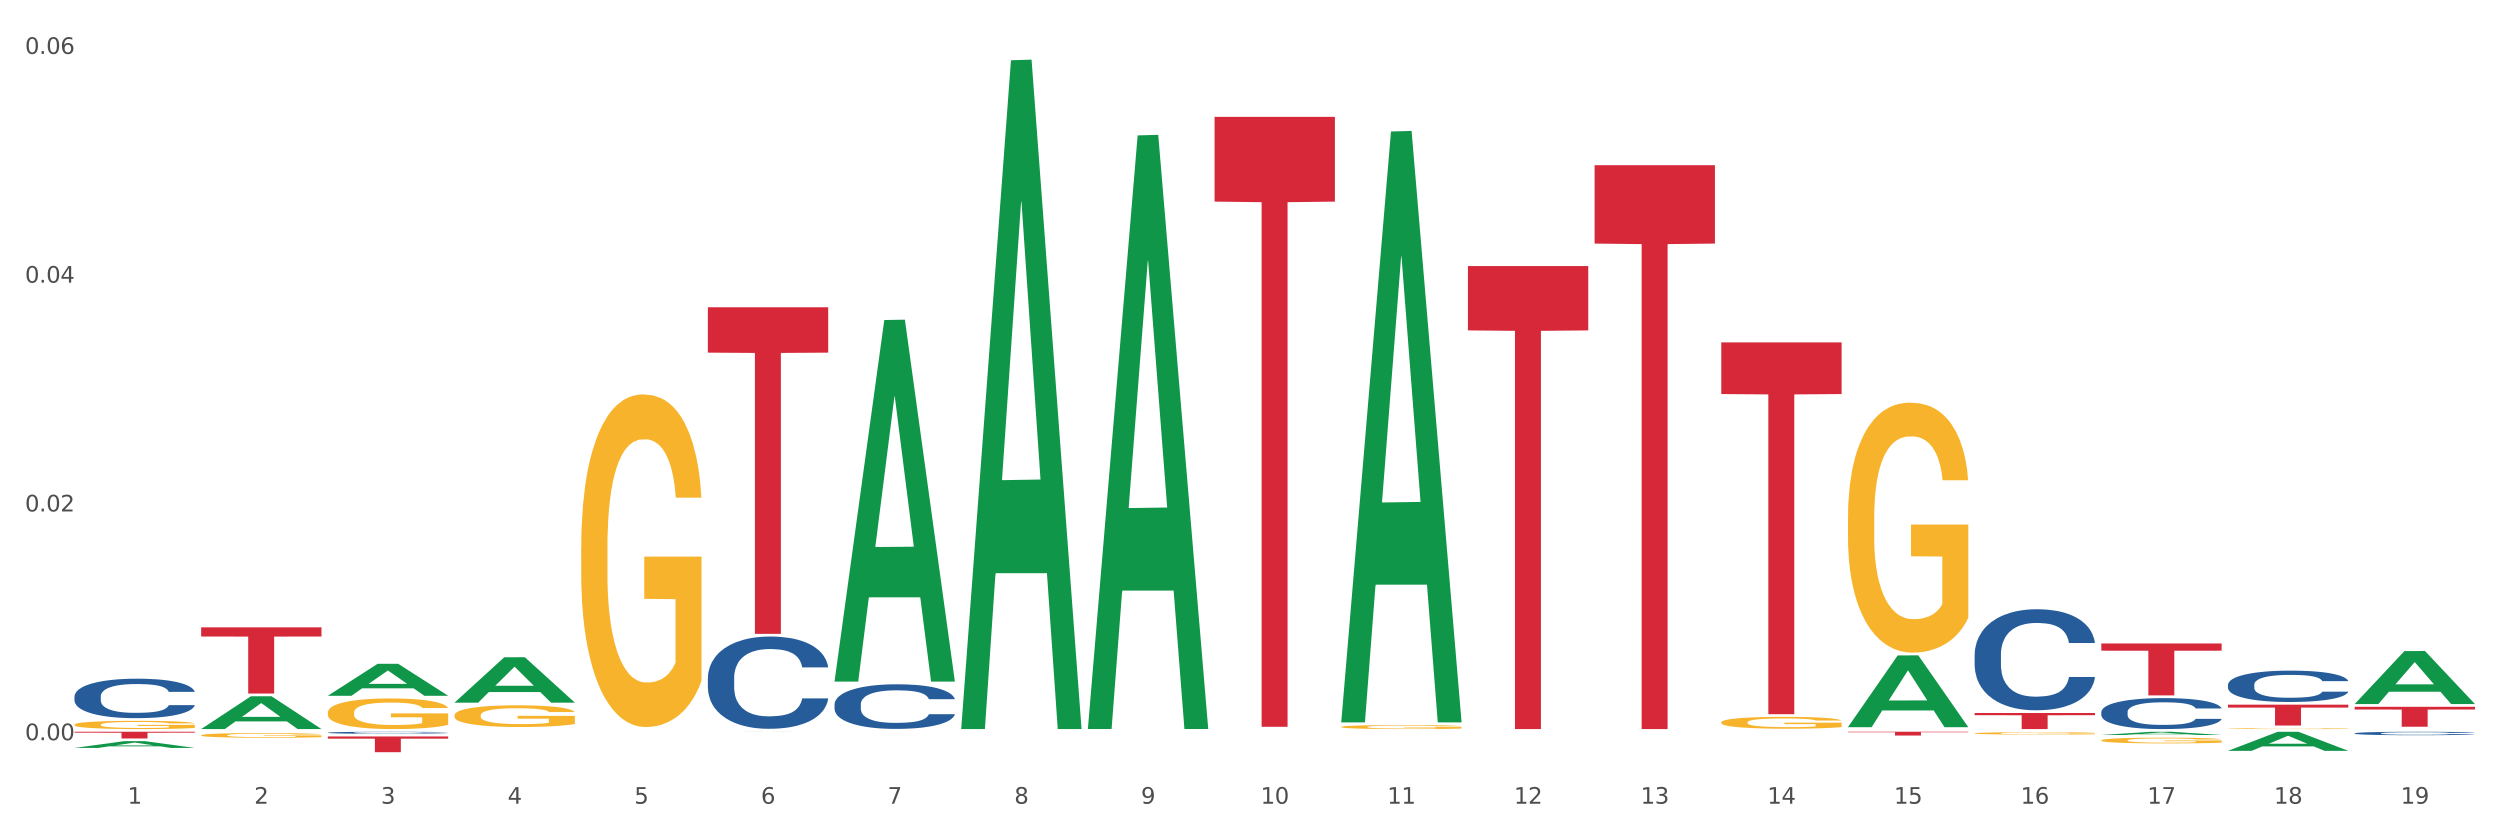 <?xml version="1.0" encoding="utf-8" standalone="no"?>
<!DOCTYPE svg PUBLIC "-//W3C//DTD SVG 1.1//EN"
  "http://www.w3.org/Graphics/SVG/1.1/DTD/svg11.dtd">
<svg xmlns:xlink="http://www.w3.org/1999/xlink" width="1080pt" height="360pt" viewBox="0 0 1080 360" xmlns="http://www.w3.org/2000/svg" version="1.1">
 <rect x="0" y="0" width="1080" height="360" fill="#333333" stroke="none"/>
 <defs>
  <style type="text/css">*{stroke-linejoin: round; stroke-linecap: butt}</style>
 </defs>
 <g id="figure_1">
  <g id="patch_1">
   <path d="M 0 360 
L 1080 360 
L 1080 0 
L 0 0 
z
" style="fill: #ffffff; stroke: #ffffff; stroke-linejoin: miter"/>
  </g>
  <g id="axes_1">
   <g id="matplotlib.axis_1">
    <g id="xtick_1">
     <g id="text_1">
      <!-- 1 -->
      <g style="fill: #4d4d4d" transform="translate(55.115 347.204) scale(0.096 -0.096)">
       <defs>
        <path id="DejaVuSans-31" d="M 794 531 
L 1825 531 
L 1825 4091 
L 703 3866 
L 703 4441 
L 1819 4666 
L 2450 4666 
L 2450 531 
L 3481 531 
L 3481 0 
L 794 0 
L 794 531 
z
" transform="scale(0.016)"/>
       </defs>
       <use xlink:href="#DejaVuSans-31"/>
      </g>
     </g>
    </g>
    <g id="xtick_2">
     <g id="text_2">
      <!-- 2 -->
      <g style="fill: #4d4d4d" transform="translate(109.839 347.204) scale(0.096 -0.096)">
       <defs>
        <path id="DejaVuSans-32" d="M 1228 531 
L 3431 531 
L 3431 0 
L 469 0 
L 469 531 
Q 828 903 1448 1529 
Q 2069 2156 2228 2338 
Q 2531 2678 2651 2914 
Q 2772 3150 2772 3378 
Q 2772 3750 2511 3984 
Q 2250 4219 1831 4219 
Q 1534 4219 1204 4116 
Q 875 4013 500 3803 
L 500 4441 
Q 881 4594 1212 4672 
Q 1544 4750 1819 4750 
Q 2544 4750 2975 4387 
Q 3406 4025 3406 3419 
Q 3406 3131 3298 2873 
Q 3191 2616 2906 2266 
Q 2828 2175 2409 1742 
Q 1991 1309 1228 531 
z
" transform="scale(0.016)"/>
       </defs>
       <use xlink:href="#DejaVuSans-32"/>
      </g>
     </g>
    </g>
    <g id="xtick_3">
     <g id="text_3">
      <!-- 3 -->
      <g style="fill: #4d4d4d" transform="translate(164.564 347.204) scale(0.096 -0.096)">
       <defs>
        <path id="DejaVuSans-33" d="M 2597 2516 
Q 3050 2419 3304 2112 
Q 3559 1806 3559 1356 
Q 3559 666 3084 287 
Q 2609 -91 1734 -91 
Q 1441 -91 1130 -33 
Q 819 25 488 141 
L 488 750 
Q 750 597 1062 519 
Q 1375 441 1716 441 
Q 2309 441 2620 675 
Q 2931 909 2931 1356 
Q 2931 1769 2642 2001 
Q 2353 2234 1838 2234 
L 1294 2234 
L 1294 2753 
L 1863 2753 
Q 2328 2753 2575 2939 
Q 2822 3125 2822 3475 
Q 2822 3834 2567 4026 
Q 2313 4219 1838 4219 
Q 1578 4219 1281 4162 
Q 984 4106 628 3988 
L 628 4550 
Q 988 4650 1302 4700 
Q 1616 4750 1894 4750 
Q 2613 4750 3031 4423 
Q 3450 4097 3450 3541 
Q 3450 3153 3228 2886 
Q 3006 2619 2597 2516 
z
" transform="scale(0.016)"/>
       </defs>
       <use xlink:href="#DejaVuSans-33"/>
      </g>
     </g>
    </g>
    <g id="xtick_4">
     <g id="text_4">
      <!-- 4 -->
      <g style="fill: #4d4d4d" transform="translate(219.288 347.204) scale(0.096 -0.096)">
       <defs>
        <path id="DejaVuSans-34" d="M 2419 4116 
L 825 1625 
L 2419 1625 
L 2419 4116 
z
M 2253 4666 
L 3047 4666 
L 3047 1625 
L 3713 1625 
L 3713 1100 
L 3047 1100 
L 3047 0 
L 2419 0 
L 2419 1100 
L 313 1100 
L 313 1709 
L 2253 4666 
z
" transform="scale(0.016)"/>
       </defs>
       <use xlink:href="#DejaVuSans-34"/>
      </g>
     </g>
    </g>
    <g id="xtick_5">
     <g id="text_5">
      <!-- 5 -->
      <g style="fill: #4d4d4d" transform="translate(274.012 347.204) scale(0.096 -0.096)">
       <defs>
        <path id="DejaVuSans-35" d="M 691 4666 
L 3169 4666 
L 3169 4134 
L 1269 4134 
L 1269 2991 
Q 1406 3038 1543 3061 
Q 1681 3084 1819 3084 
Q 2600 3084 3056 2656 
Q 3513 2228 3513 1497 
Q 3513 744 3044 326 
Q 2575 -91 1722 -91 
Q 1428 -91 1123 -41 
Q 819 9 494 109 
L 494 744 
Q 775 591 1075 516 
Q 1375 441 1709 441 
Q 2250 441 2565 725 
Q 2881 1009 2881 1497 
Q 2881 1984 2565 2268 
Q 2250 2553 1709 2553 
Q 1456 2553 1204 2497 
Q 953 2441 691 2322 
L 691 4666 
z
" transform="scale(0.016)"/>
       </defs>
       <use xlink:href="#DejaVuSans-35"/>
      </g>
     </g>
    </g>
    <g id="xtick_6">
     <g id="text_6">
      <!-- 6 -->
      <g style="fill: #4d4d4d" transform="translate(328.736 347.204) scale(0.096 -0.096)">
       <defs>
        <path id="DejaVuSans-36" d="M 2113 2584 
Q 1688 2584 1439 2293 
Q 1191 2003 1191 1497 
Q 1191 994 1439 701 
Q 1688 409 2113 409 
Q 2538 409 2786 701 
Q 3034 994 3034 1497 
Q 3034 2003 2786 2293 
Q 2538 2584 2113 2584 
z
M 3366 4563 
L 3366 3988 
Q 3128 4100 2886 4159 
Q 2644 4219 2406 4219 
Q 1781 4219 1451 3797 
Q 1122 3375 1075 2522 
Q 1259 2794 1537 2939 
Q 1816 3084 2150 3084 
Q 2853 3084 3261 2657 
Q 3669 2231 3669 1497 
Q 3669 778 3244 343 
Q 2819 -91 2113 -91 
Q 1303 -91 875 529 
Q 447 1150 447 2328 
Q 447 3434 972 4092 
Q 1497 4750 2381 4750 
Q 2619 4750 2861 4703 
Q 3103 4656 3366 4563 
z
" transform="scale(0.016)"/>
       </defs>
       <use xlink:href="#DejaVuSans-36"/>
      </g>
     </g>
    </g>
    <g id="xtick_7">
     <g id="text_7">
      <!-- 7 -->
      <g style="fill: #4d4d4d" transform="translate(383.461 347.204) scale(0.096 -0.096)">
       <defs>
        <path id="DejaVuSans-37" d="M 525 4666 
L 3525 4666 
L 3525 4397 
L 1831 0 
L 1172 0 
L 2766 4134 
L 525 4134 
L 525 4666 
z
" transform="scale(0.016)"/>
       </defs>
       <use xlink:href="#DejaVuSans-37"/>
      </g>
     </g>
    </g>
    <g id="xtick_8">
     <g id="text_8">
      <!-- 8 -->
      <g style="fill: #4d4d4d" transform="translate(438.185 347.204) scale(0.096 -0.096)">
       <defs>
        <path id="DejaVuSans-38" d="M 2034 2216 
Q 1584 2216 1326 1975 
Q 1069 1734 1069 1313 
Q 1069 891 1326 650 
Q 1584 409 2034 409 
Q 2484 409 2743 651 
Q 3003 894 3003 1313 
Q 3003 1734 2745 1975 
Q 2488 2216 2034 2216 
z
M 1403 2484 
Q 997 2584 770 2862 
Q 544 3141 544 3541 
Q 544 4100 942 4425 
Q 1341 4750 2034 4750 
Q 2731 4750 3128 4425 
Q 3525 4100 3525 3541 
Q 3525 3141 3298 2862 
Q 3072 2584 2669 2484 
Q 3125 2378 3379 2068 
Q 3634 1759 3634 1313 
Q 3634 634 3220 271 
Q 2806 -91 2034 -91 
Q 1263 -91 848 271 
Q 434 634 434 1313 
Q 434 1759 690 2068 
Q 947 2378 1403 2484 
z
M 1172 3481 
Q 1172 3119 1398 2916 
Q 1625 2713 2034 2713 
Q 2441 2713 2670 2916 
Q 2900 3119 2900 3481 
Q 2900 3844 2670 4047 
Q 2441 4250 2034 4250 
Q 1625 4250 1398 4047 
Q 1172 3844 1172 3481 
z
" transform="scale(0.016)"/>
       </defs>
       <use xlink:href="#DejaVuSans-38"/>
      </g>
     </g>
    </g>
    <g id="xtick_9">
     <g id="text_9">
      <!-- 9 -->
      <g style="fill: #4d4d4d" transform="translate(492.909 347.204) scale(0.096 -0.096)">
       <defs>
        <path id="DejaVuSans-39" d="M 703 97 
L 703 672 
Q 941 559 1184 500 
Q 1428 441 1663 441 
Q 2288 441 2617 861 
Q 2947 1281 2994 2138 
Q 2813 1869 2534 1725 
Q 2256 1581 1919 1581 
Q 1219 1581 811 2004 
Q 403 2428 403 3163 
Q 403 3881 828 4315 
Q 1253 4750 1959 4750 
Q 2769 4750 3195 4129 
Q 3622 3509 3622 2328 
Q 3622 1225 3098 567 
Q 2575 -91 1691 -91 
Q 1453 -91 1209 -44 
Q 966 3 703 97 
z
M 1959 2075 
Q 2384 2075 2632 2365 
Q 2881 2656 2881 3163 
Q 2881 3666 2632 3958 
Q 2384 4250 1959 4250 
Q 1534 4250 1286 3958 
Q 1038 3666 1038 3163 
Q 1038 2656 1286 2365 
Q 1534 2075 1959 2075 
z
" transform="scale(0.016)"/>
       </defs>
       <use xlink:href="#DejaVuSans-39"/>
      </g>
     </g>
    </g>
    <g id="xtick_10">
     <g id="text_10">
      <!-- 10 -->
      <g style="fill: #4d4d4d" transform="translate(544.58 347.204) scale(0.096 -0.096)">
       <defs>
        <path id="DejaVuSans-30" d="M 2034 4250 
Q 1547 4250 1301 3770 
Q 1056 3291 1056 2328 
Q 1056 1369 1301 889 
Q 1547 409 2034 409 
Q 2525 409 2770 889 
Q 3016 1369 3016 2328 
Q 3016 3291 2770 3770 
Q 2525 4250 2034 4250 
z
M 2034 4750 
Q 2819 4750 3233 4129 
Q 3647 3509 3647 2328 
Q 3647 1150 3233 529 
Q 2819 -91 2034 -91 
Q 1250 -91 836 529 
Q 422 1150 422 2328 
Q 422 3509 836 4129 
Q 1250 4750 2034 4750 
z
" transform="scale(0.016)"/>
       </defs>
       <use xlink:href="#DejaVuSans-31"/>
       <use xlink:href="#DejaVuSans-30" transform="translate(63.623 0)"/>
      </g>
     </g>
    </g>
    <g id="xtick_11">
     <g id="text_11">
      <!-- 11 -->
      <g style="fill: #4d4d4d" transform="translate(599.304 347.204) scale(0.096 -0.096)">
       <use xlink:href="#DejaVuSans-31"/>
       <use xlink:href="#DejaVuSans-31" transform="translate(63.623 0)"/>
      </g>
     </g>
    </g>
    <g id="xtick_12">
     <g id="text_12">
      <!-- 12 -->
      <g style="fill: #4d4d4d" transform="translate(654.028 347.204) scale(0.096 -0.096)">
       <use xlink:href="#DejaVuSans-31"/>
       <use xlink:href="#DejaVuSans-32" transform="translate(63.623 0)"/>
      </g>
     </g>
    </g>
    <g id="xtick_13">
     <g id="text_13">
      <!-- 13 -->
      <g style="fill: #4d4d4d" transform="translate(708.752 347.204) scale(0.096 -0.096)">
       <use xlink:href="#DejaVuSans-31"/>
       <use xlink:href="#DejaVuSans-33" transform="translate(63.623 0)"/>
      </g>
     </g>
    </g>
    <g id="xtick_14">
     <g id="text_14">
      <!-- 14 -->
      <g style="fill: #4d4d4d" transform="translate(763.477 347.204) scale(0.096 -0.096)">
       <use xlink:href="#DejaVuSans-31"/>
       <use xlink:href="#DejaVuSans-34" transform="translate(63.623 0)"/>
      </g>
     </g>
    </g>
    <g id="xtick_15">
     <g id="text_15">
      <!-- 15 -->
      <g style="fill: #4d4d4d" transform="translate(818.201 347.204) scale(0.096 -0.096)">
       <use xlink:href="#DejaVuSans-31"/>
       <use xlink:href="#DejaVuSans-35" transform="translate(63.623 0)"/>
      </g>
     </g>
    </g>
    <g id="xtick_16">
     <g id="text_16">
      <!-- 16 -->
      <g style="fill: #4d4d4d" transform="translate(872.925 347.204) scale(0.096 -0.096)">
       <use xlink:href="#DejaVuSans-31"/>
       <use xlink:href="#DejaVuSans-36" transform="translate(63.623 0)"/>
      </g>
     </g>
    </g>
    <g id="xtick_17">
     <g id="text_17">
      <!-- 17 -->
      <g style="fill: #4d4d4d" transform="translate(927.649 347.204) scale(0.096 -0.096)">
       <use xlink:href="#DejaVuSans-31"/>
       <use xlink:href="#DejaVuSans-37" transform="translate(63.623 0)"/>
      </g>
     </g>
    </g>
    <g id="xtick_18">
     <g id="text_18">
      <!-- 18 -->
      <g style="fill: #4d4d4d" transform="translate(982.374 347.204) scale(0.096 -0.096)">
       <use xlink:href="#DejaVuSans-31"/>
       <use xlink:href="#DejaVuSans-38" transform="translate(63.623 0)"/>
      </g>
     </g>
    </g>
    <g id="xtick_19">
     <g id="text_19">
      <!-- 19 -->
      <g style="fill: #4d4d4d" transform="translate(1037.098 347.204) scale(0.096 -0.096)">
       <use xlink:href="#DejaVuSans-31"/>
       <use xlink:href="#DejaVuSans-39" transform="translate(63.623 0)"/>
      </g>
     </g>
    </g>
    <g id="xtick_20"/>
    <g id="xtick_21"/>
    <g id="xtick_22"/>
    <g id="xtick_23"/>
    <g id="xtick_24"/>
    <g id="xtick_25"/>
    <g id="xtick_26"/>
    <g id="xtick_27"/>
    <g id="xtick_28"/>
    <g id="xtick_29"/>
    <g id="xtick_30"/>
    <g id="xtick_31"/>
    <g id="xtick_32"/>
    <g id="xtick_33"/>
    <g id="xtick_34"/>
    <g id="xtick_35"/>
    <g id="xtick_36"/>
    <g id="xtick_37"/>
   </g>
   <g id="matplotlib.axis_2">
    <g id="ytick_1">
     <g id="text_20">
      <!-- 0.00 -->
      <g style="fill: #4d4d4d" transform="translate(10.8 319.77) scale(0.096 -0.096)">
       <defs>
        <path id="DejaVuSans-2e" d="M 684 794 
L 1344 794 
L 1344 0 
L 684 0 
L 684 794 
z
" transform="scale(0.016)"/>
       </defs>
       <use xlink:href="#DejaVuSans-30"/>
       <use xlink:href="#DejaVuSans-2e" transform="translate(63.623 0)"/>
       <use xlink:href="#DejaVuSans-30" transform="translate(95.41 0)"/>
       <use xlink:href="#DejaVuSans-30" transform="translate(159.033 0)"/>
      </g>
     </g>
    </g>
    <g id="ytick_2">
     <g id="text_21">
      <!-- 0.02 -->
      <g style="fill: #4d4d4d" transform="translate(10.8 220.944) scale(0.096 -0.096)">
       <use xlink:href="#DejaVuSans-30"/>
       <use xlink:href="#DejaVuSans-2e" transform="translate(63.623 0)"/>
       <use xlink:href="#DejaVuSans-30" transform="translate(95.41 0)"/>
       <use xlink:href="#DejaVuSans-32" transform="translate(159.033 0)"/>
      </g>
     </g>
    </g>
    <g id="ytick_3">
     <g id="text_22">
      <!-- 0.04 -->
      <g style="fill: #4d4d4d" transform="translate(10.8 122.117) scale(0.096 -0.096)">
       <use xlink:href="#DejaVuSans-30"/>
       <use xlink:href="#DejaVuSans-2e" transform="translate(63.623 0)"/>
       <use xlink:href="#DejaVuSans-30" transform="translate(95.41 0)"/>
       <use xlink:href="#DejaVuSans-34" transform="translate(159.033 0)"/>
      </g>
     </g>
    </g>
    <g id="ytick_4">
     <g id="text_23">
      <!-- 0.06 -->
      <g style="fill: #4d4d4d" transform="translate(10.8 23.29) scale(0.096 -0.096)">
       <use xlink:href="#DejaVuSans-30"/>
       <use xlink:href="#DejaVuSans-2e" transform="translate(63.623 0)"/>
       <use xlink:href="#DejaVuSans-30" transform="translate(95.41 0)"/>
       <use xlink:href="#DejaVuSans-36" transform="translate(159.033 0)"/>
      </g>
     </g>
    </g>
    <g id="ytick_5"/>
    <g id="ytick_6"/>
    <g id="ytick_7"/>
   </g>
   <g id="PolyCollection_1">
    <path d="M 32.175 323.105 
L 32.229 323.103 
L 53.667 320.173 
L 62.564 320.171 
L 84.163 323.111 
L 73.873 323.111 
L 69.21 322.426 
L 47.075 322.426 
L 46.914 322.437 
L 42.412 323.111 
L 32.175 323.111 
L 32.175 323.105 
L 49.862 322.018 
L 66.423 322.015 
L 58.223 320.797 
L 58.115 320.792 
L 58.008 320.8 
L 49.808 322.015 
L 49.862 322.018 
L 32.175 323.105 
z
" clip-path="url(#p1a8d4046c3)" style="fill: #109648"/>
    <path d="M 962.488 304.422 
L 1014.476 304.422 
L 1014.476 305.675 
L 994.025 305.683 
L 994.025 313.438 
L 982.815 313.438 
L 982.815 305.683 
L 962.488 305.675 
L 962.488 304.43 
L 962.488 304.422 
z
" clip-path="url(#p1a8d4046c3)" style="fill: #d62839"/>
    <path d="M 907.763 277.982 
L 959.751 277.982 
L 959.751 281.101 
L 939.301 281.122 
L 939.301 300.425 
L 928.09 300.425 
L 928.09 281.122 
L 907.763 281.101 
L 907.763 278.003 
L 907.763 277.982 
z
" clip-path="url(#p1a8d4046c3)" style="fill: #d62839"/>
    <path d="M 853.039 308.011 
L 905.027 308.011 
L 905.027 308.977 
L 884.577 308.983 
L 884.577 314.961 
L 873.366 314.961 
L 873.366 308.983 
L 853.039 308.977 
L 853.039 308.017 
L 853.039 308.011 
z
" clip-path="url(#p1a8d4046c3)" style="fill: #d62839"/>
    <path d="M 798.315 316.123 
L 850.303 316.123 
L 850.303 316.349 
L 829.853 316.35 
L 829.853 317.748 
L 818.642 317.748 
L 818.642 316.35 
L 798.315 316.349 
L 798.315 316.124 
L 798.315 316.123 
z
" clip-path="url(#p1a8d4046c3)" style="fill: #d62839"/>
    <path d="M 743.591 147.912 
L 795.579 147.912 
L 795.579 170.232 
L 775.128 170.383 
L 775.128 308.527 
L 763.918 308.527 
L 763.918 170.383 
L 743.591 170.232 
L 743.591 148.062 
L 743.591 147.912 
z
" clip-path="url(#p1a8d4046c3)" style="fill: #d62839"/>
    <path d="M 688.866 71.378 
L 740.854 71.378 
L 740.854 105.228 
L 720.404 105.457 
L 720.404 314.961 
L 709.193 314.961 
L 709.193 105.457 
L 688.866 105.228 
L 688.866 71.607 
L 688.866 71.378 
z
" clip-path="url(#p1a8d4046c3)" style="fill: #d62839"/>
    <path d="M 634.142 114.938 
L 686.13 114.938 
L 686.13 142.734 
L 665.68 142.922 
L 665.68 314.961 
L 654.469 314.961 
L 654.469 142.922 
L 634.142 142.734 
L 634.142 115.126 
L 634.142 114.938 
z
" clip-path="url(#p1a8d4046c3)" style="fill: #d62839"/>
    <path d="M 524.693 50.481 
L 576.682 50.481 
L 576.682 87.098 
L 556.231 87.346 
L 556.231 313.98 
L 545.021 313.98 
L 545.021 87.346 
L 524.693 87.098 
L 524.693 50.728 
L 524.693 50.481 
z
" clip-path="url(#p1a8d4046c3)" style="fill: #d62839"/>
    <path d="M 305.796 132.728 
L 357.784 132.728 
L 357.784 152.335 
L 337.334 152.468 
L 337.334 273.822 
L 326.123 273.822 
L 326.123 152.468 
L 305.796 152.335 
L 305.796 132.86 
L 305.796 132.728 
z
" clip-path="url(#p1a8d4046c3)" style="fill: #d62839"/>
    <path d="M 141.624 318.157 
L 193.612 318.157 
L 193.612 319.101 
L 173.161 319.107 
L 173.161 324.95 
L 161.951 324.95 
L 161.951 319.107 
L 141.624 319.101 
L 141.624 318.163 
L 141.624 318.157 
z
" clip-path="url(#p1a8d4046c3)" style="fill: #d62839"/>
    <path d="M 86.899 271.002 
L 138.887 271.002 
L 138.887 274.978 
L 118.437 275.005 
L 118.437 299.612 
L 107.226 299.612 
L 107.226 275.005 
L 86.899 274.978 
L 86.899 271.029 
L 86.899 271.002 
z
" clip-path="url(#p1a8d4046c3)" style="fill: #d62839"/>
    <path d="M 32.175 316.123 
L 84.163 316.123 
L 84.163 316.524 
L 63.713 316.527 
L 63.713 319.009 
L 52.502 319.009 
L 52.502 316.527 
L 32.175 316.524 
L 32.175 316.126 
L 32.175 316.123 
z
" clip-path="url(#p1a8d4046c3)" style="fill: #d62839"/>
    <path d="M 32.175 300.857 
L 32.236 300.842 
L 32.236 300.406 
L 32.421 299.814 
L 33.097 298.724 
L 33.957 297.898 
L 35.432 296.932 
L 36.231 296.528 
L 37.275 296.076 
L 39.426 295.344 
L 41.884 294.721 
L 43.605 294.378 
L 44.895 294.16 
L 47.784 293.771 
L 49.443 293.599 
L 51.164 293.459 
L 52.638 293.366 
L 55.096 293.257 
L 57.063 293.21 
L 59.337 293.195 
L 61.242 293.21 
L 63.761 293.272 
L 67.448 293.459 
L 68.862 293.568 
L 70.767 293.755 
L 72.733 294.004 
L 74.331 294.254 
L 76.174 294.612 
L 78.079 295.079 
L 79.923 295.671 
L 81.213 296.216 
L 82.258 296.792 
L 83.18 297.493 
L 83.856 298.256 
L 84.163 298.895 
L 72.917 298.895 
L 72.61 298.319 
L 71.996 297.696 
L 71.381 297.275 
L 70.705 296.932 
L 69.66 296.543 
L 68.739 296.294 
L 67.202 295.998 
L 65.789 295.811 
L 64.621 295.702 
L 63.208 295.609 
L 60.197 295.515 
L 58.046 295.515 
L 56.694 295.546 
L 55.035 295.624 
L 53.622 295.733 
L 51.962 295.92 
L 50.672 296.123 
L 49.381 296.387 
L 48.644 296.574 
L 47.538 296.917 
L 46.8 297.197 
L 45.817 297.68 
L 45.264 298.023 
L 44.281 298.91 
L 43.851 299.565 
L 43.666 300.016 
L 43.544 300.515 
L 43.544 302.944 
L 43.912 304.035 
L 44.22 304.502 
L 44.711 305.031 
L 45.633 305.717 
L 46.985 306.386 
L 48.398 306.869 
L 49.566 307.165 
L 50.672 307.383 
L 51.778 307.555 
L 53.13 307.71 
L 54.236 307.804 
L 55.895 307.897 
L 57.862 307.944 
L 59.398 307.944 
L 62.532 307.866 
L 63.945 307.788 
L 65.297 307.679 
L 66.772 307.508 
L 67.94 307.321 
L 68.616 307.181 
L 69.722 306.885 
L 70.582 306.573 
L 71.32 306.215 
L 71.811 305.904 
L 72.364 305.436 
L 72.795 304.907 
L 72.917 304.626 
L 84.163 304.626 
L 83.917 305.187 
L 83.487 305.732 
L 82.627 306.464 
L 81.951 306.885 
L 80.906 307.399 
L 79.8 307.835 
L 78.264 308.318 
L 76.85 308.676 
L 75.375 308.987 
L 73.778 309.268 
L 70.89 309.657 
L 69.845 309.766 
L 67.633 309.953 
L 65.912 310.062 
L 63.392 310.171 
L 60.811 310.233 
L 58.108 310.249 
L 55.711 310.218 
L 53.069 310.124 
L 51.409 310.031 
L 49.566 309.891 
L 47.415 309.673 
L 45.387 309.408 
L 43.482 309.096 
L 41.7 308.738 
L 40.041 308.333 
L 37.89 307.664 
L 36.292 307.009 
L 35.125 306.402 
L 34.326 305.888 
L 33.527 305.234 
L 33.097 304.782 
L 32.421 303.692 
L 32.175 302.68 
L 32.175 300.857 
z
" clip-path="url(#p1a8d4046c3)" style="fill: #255c99"/>
    <path d="M 141.624 316.515 
L 141.685 316.514 
L 141.685 316.492 
L 141.869 316.462 
L 142.545 316.406 
L 143.406 316.364 
L 144.88 316.314 
L 145.679 316.293 
L 146.724 316.27 
L 148.875 316.233 
L 151.333 316.201 
L 153.054 316.183 
L 154.344 316.172 
L 157.232 316.152 
L 158.891 316.144 
L 160.612 316.136 
L 162.087 316.132 
L 164.545 316.126 
L 166.511 316.124 
L 168.785 316.123 
L 170.69 316.124 
L 173.21 316.127 
L 176.897 316.136 
L 178.31 316.142 
L 180.215 316.152 
L 182.182 316.164 
L 183.779 316.177 
L 185.623 316.195 
L 187.528 316.219 
L 189.371 316.25 
L 190.662 316.277 
L 191.707 316.307 
L 192.628 316.343 
L 193.304 316.382 
L 193.612 316.415 
L 182.366 316.415 
L 182.059 316.385 
L 181.444 316.353 
L 180.83 316.332 
L 180.154 316.314 
L 179.109 316.294 
L 178.187 316.281 
L 176.651 316.266 
L 175.238 316.257 
L 174.07 316.251 
L 172.657 316.246 
L 169.645 316.242 
L 167.495 316.242 
L 166.143 316.243 
L 164.484 316.247 
L 163.07 316.253 
L 161.411 316.262 
L 160.12 316.273 
L 158.83 316.286 
L 158.093 316.296 
L 156.986 316.313 
L 156.249 316.328 
L 155.266 316.352 
L 154.713 316.37 
L 153.73 316.415 
L 153.299 316.449 
L 153.115 316.472 
L 152.992 316.497 
L 152.992 316.622 
L 153.361 316.678 
L 153.668 316.702 
L 154.16 316.729 
L 155.081 316.764 
L 156.433 316.798 
L 157.847 316.823 
L 159.014 316.838 
L 160.12 316.849 
L 161.227 316.858 
L 162.579 316.866 
L 163.685 316.87 
L 165.344 316.875 
L 167.31 316.878 
L 168.847 316.878 
L 171.981 316.874 
L 173.394 316.87 
L 174.746 316.864 
L 176.221 316.855 
L 177.388 316.846 
L 178.064 316.839 
L 179.17 316.823 
L 180.031 316.808 
L 180.768 316.789 
L 181.26 316.773 
L 181.813 316.749 
L 182.243 316.722 
L 182.366 316.708 
L 193.612 316.708 
L 193.366 316.737 
L 192.936 316.764 
L 192.075 316.802 
L 191.399 316.823 
L 190.355 316.85 
L 189.249 316.872 
L 187.712 316.897 
L 186.299 316.915 
L 184.824 316.931 
L 183.226 316.945 
L 180.338 316.965 
L 179.293 316.971 
L 177.081 316.98 
L 175.36 316.986 
L 172.841 316.992 
L 170.26 316.995 
L 167.556 316.996 
L 165.16 316.994 
L 162.517 316.989 
L 160.858 316.984 
L 159.014 316.977 
L 156.864 316.966 
L 154.836 316.953 
L 152.931 316.937 
L 151.149 316.918 
L 149.489 316.898 
L 147.339 316.863 
L 145.741 316.83 
L 144.573 316.799 
L 143.774 316.772 
L 142.975 316.739 
L 142.545 316.716 
L 141.869 316.66 
L 141.624 316.608 
L 141.624 316.515 
z
" clip-path="url(#p1a8d4046c3)" style="fill: #255c99"/>
    <path d="M 305.796 292.892 
L 305.858 292.856 
L 305.858 291.836 
L 306.042 290.453 
L 306.718 287.905 
L 307.578 285.976 
L 309.053 283.719 
L 309.852 282.773 
L 310.897 281.717 
L 313.048 280.006 
L 315.506 278.55 
L 317.226 277.749 
L 318.517 277.24 
L 321.405 276.33 
L 323.064 275.929 
L 324.785 275.602 
L 326.26 275.383 
L 328.718 275.129 
L 330.684 275.019 
L 332.958 274.983 
L 334.863 275.019 
L 337.382 275.165 
L 341.07 275.602 
L 342.483 275.857 
L 344.388 276.293 
L 346.354 276.876 
L 347.952 277.458 
L 349.796 278.295 
L 351.701 279.387 
L 353.544 280.771 
L 354.835 282.045 
L 355.879 283.391 
L 356.801 285.029 
L 357.477 286.813 
L 357.784 288.306 
L 346.539 288.306 
L 346.232 286.959 
L 345.617 285.503 
L 345.002 284.52 
L 344.327 283.719 
L 343.282 282.809 
L 342.36 282.227 
L 340.824 281.535 
L 339.41 281.098 
L 338.243 280.843 
L 336.829 280.625 
L 333.818 280.407 
L 331.667 280.407 
L 330.316 280.479 
L 328.656 280.661 
L 327.243 280.916 
L 325.584 281.353 
L 324.293 281.826 
L 323.003 282.445 
L 322.265 282.882 
L 321.159 283.683 
L 320.422 284.338 
L 319.439 285.466 
L 318.886 286.267 
L 317.902 288.342 
L 317.472 289.871 
L 317.288 290.926 
L 317.165 292.091 
L 317.165 297.77 
L 317.534 300.318 
L 317.841 301.41 
L 318.332 302.647 
L 319.254 304.249 
L 320.606 305.814 
L 322.02 306.942 
L 323.187 307.634 
L 324.293 308.144 
L 325.399 308.544 
L 326.751 308.908 
L 327.857 309.126 
L 329.517 309.345 
L 331.483 309.454 
L 333.019 309.454 
L 336.153 309.272 
L 337.567 309.09 
L 338.919 308.835 
L 340.394 308.435 
L 341.561 307.998 
L 342.237 307.67 
L 343.343 306.979 
L 344.204 306.251 
L 344.941 305.414 
L 345.433 304.686 
L 345.986 303.594 
L 346.416 302.356 
L 346.539 301.701 
L 357.784 301.701 
L 357.539 303.011 
L 357.108 304.285 
L 356.248 305.996 
L 355.572 306.979 
L 354.527 308.18 
L 353.421 309.199 
L 351.885 310.328 
L 350.472 311.165 
L 348.997 311.893 
L 347.399 312.548 
L 344.511 313.458 
L 343.466 313.713 
L 341.254 314.15 
L 339.533 314.404 
L 337.014 314.659 
L 334.433 314.805 
L 331.729 314.841 
L 329.332 314.768 
L 326.69 314.55 
L 325.031 314.332 
L 323.187 314.004 
L 321.036 313.494 
L 319.008 312.876 
L 317.103 312.148 
L 315.321 311.31 
L 313.662 310.364 
L 311.511 308.799 
L 309.914 307.27 
L 308.746 305.85 
L 307.947 304.649 
L 307.148 303.12 
L 306.718 302.065 
L 306.042 299.517 
L 305.796 297.151 
L 305.796 292.892 
z
" clip-path="url(#p1a8d4046c3)" style="fill: #255c99"/>
    <path d="M 360.521 304.271 
L 360.582 304.254 
L 360.582 303.761 
L 360.766 303.092 
L 361.442 301.861 
L 362.303 300.928 
L 363.778 299.837 
L 364.576 299.38 
L 365.621 298.869 
L 367.772 298.042 
L 370.23 297.338 
L 371.951 296.951 
L 373.241 296.705 
L 376.129 296.265 
L 377.789 296.071 
L 379.509 295.913 
L 380.984 295.807 
L 383.442 295.684 
L 385.409 295.631 
L 387.682 295.614 
L 389.587 295.631 
L 392.107 295.702 
L 395.794 295.913 
L 397.207 296.036 
L 399.112 296.247 
L 401.079 296.529 
L 402.676 296.81 
L 404.52 297.215 
L 406.425 297.743 
L 408.269 298.412 
L 409.559 299.028 
L 410.604 299.679 
L 411.525 300.47 
L 412.201 301.333 
L 412.509 302.054 
L 401.263 302.054 
L 400.956 301.403 
L 400.341 300.699 
L 399.727 300.224 
L 399.051 299.837 
L 398.006 299.397 
L 397.084 299.116 
L 395.548 298.781 
L 394.135 298.57 
L 392.967 298.447 
L 391.554 298.341 
L 388.543 298.236 
L 386.392 298.236 
L 385.04 298.271 
L 383.381 298.359 
L 381.967 298.482 
L 380.308 298.693 
L 379.018 298.922 
L 377.727 299.221 
L 376.99 299.432 
L 375.884 299.819 
L 375.146 300.136 
L 374.163 300.682 
L 373.61 301.069 
L 372.627 302.072 
L 372.196 302.811 
L 372.012 303.321 
L 371.889 303.884 
L 371.889 306.629 
L 372.258 307.861 
L 372.565 308.389 
L 373.057 308.987 
L 373.979 309.761 
L 375.33 310.518 
L 376.744 311.064 
L 377.911 311.398 
L 379.018 311.644 
L 380.124 311.838 
L 381.476 312.014 
L 382.582 312.119 
L 384.241 312.225 
L 386.207 312.278 
L 387.744 312.278 
L 390.878 312.19 
L 392.291 312.102 
L 393.643 311.979 
L 395.118 311.785 
L 396.285 311.574 
L 396.961 311.415 
L 398.068 311.081 
L 398.928 310.729 
L 399.665 310.325 
L 400.157 309.973 
L 400.71 309.445 
L 401.14 308.846 
L 401.263 308.53 
L 412.509 308.53 
L 412.263 309.163 
L 411.833 309.779 
L 410.972 310.606 
L 410.296 311.081 
L 409.252 311.662 
L 408.146 312.155 
L 406.609 312.7 
L 405.196 313.105 
L 403.721 313.457 
L 402.123 313.773 
L 399.235 314.213 
L 398.19 314.336 
L 395.978 314.548 
L 394.258 314.671 
L 391.738 314.794 
L 389.157 314.864 
L 386.453 314.882 
L 384.057 314.847 
L 381.414 314.741 
L 379.755 314.636 
L 377.911 314.477 
L 375.761 314.231 
L 373.733 313.932 
L 371.828 313.58 
L 370.046 313.175 
L 368.386 312.718 
L 366.236 311.961 
L 364.638 311.222 
L 363.47 310.536 
L 362.671 309.955 
L 361.873 309.216 
L 361.442 308.706 
L 360.766 307.474 
L 360.521 306.33 
L 360.521 304.271 
z
" clip-path="url(#p1a8d4046c3)" style="fill: #255c99"/>
    <path d="M 853.039 282.807 
L 853.101 282.768 
L 853.101 281.651 
L 853.285 280.136 
L 853.961 277.345 
L 854.821 275.232 
L 856.296 272.76 
L 857.095 271.723 
L 858.14 270.567 
L 860.29 268.693 
L 862.748 267.099 
L 864.469 266.221 
L 865.76 265.663 
L 868.648 264.666 
L 870.307 264.228 
L 872.028 263.869 
L 873.503 263.63 
L 875.961 263.351 
L 877.927 263.231 
L 880.201 263.191 
L 882.106 263.231 
L 884.625 263.391 
L 888.312 263.869 
L 889.726 264.148 
L 891.631 264.627 
L 893.597 265.264 
L 895.195 265.902 
L 897.038 266.819 
L 898.943 268.016 
L 900.787 269.531 
L 902.077 270.926 
L 903.122 272.401 
L 904.044 274.195 
L 904.72 276.149 
L 905.027 277.784 
L 893.782 277.784 
L 893.474 276.309 
L 892.86 274.714 
L 892.245 273.637 
L 891.569 272.76 
L 890.525 271.763 
L 889.603 271.125 
L 888.067 270.368 
L 886.653 269.889 
L 885.486 269.61 
L 884.072 269.371 
L 881.061 269.132 
L 878.91 269.132 
L 877.558 269.212 
L 875.899 269.411 
L 874.486 269.69 
L 872.827 270.169 
L 871.536 270.687 
L 870.246 271.365 
L 869.508 271.843 
L 868.402 272.72 
L 867.665 273.438 
L 866.681 274.674 
L 866.128 275.551 
L 865.145 277.824 
L 864.715 279.498 
L 864.531 280.654 
L 864.408 281.93 
L 864.408 288.15 
L 864.776 290.941 
L 865.084 292.137 
L 865.575 293.493 
L 866.497 295.247 
L 867.849 296.961 
L 869.262 298.197 
L 870.43 298.955 
L 871.536 299.513 
L 872.642 299.952 
L 873.994 300.35 
L 875.1 300.59 
L 876.759 300.829 
L 878.726 300.948 
L 880.262 300.948 
L 883.396 300.749 
L 884.81 300.55 
L 886.162 300.271 
L 887.636 299.832 
L 888.804 299.354 
L 889.48 298.995 
L 890.586 298.237 
L 891.446 297.44 
L 892.184 296.523 
L 892.675 295.725 
L 893.228 294.529 
L 893.659 293.174 
L 893.782 292.456 
L 905.027 292.456 
L 904.781 293.891 
L 904.351 295.287 
L 903.491 297.161 
L 902.815 298.237 
L 901.77 299.553 
L 900.664 300.669 
L 899.128 301.905 
L 897.714 302.822 
L 896.24 303.62 
L 894.642 304.337 
L 891.754 305.334 
L 890.709 305.613 
L 888.497 306.092 
L 886.776 306.371 
L 884.257 306.65 
L 881.676 306.809 
L 878.972 306.849 
L 876.575 306.769 
L 873.933 306.53 
L 872.273 306.291 
L 870.43 305.932 
L 868.279 305.374 
L 866.251 304.696 
L 864.346 303.899 
L 862.564 302.982 
L 860.905 301.945 
L 858.754 300.231 
L 857.156 298.556 
L 855.989 297.001 
L 855.19 295.686 
L 854.391 294.011 
L 853.961 292.855 
L 853.285 290.064 
L 853.039 287.472 
L 853.039 282.807 
z
" clip-path="url(#p1a8d4046c3)" style="fill: #255c99"/>
    <path d="M 907.763 307.596 
L 907.825 307.584 
L 907.825 307.242 
L 908.009 306.777 
L 908.685 305.922 
L 909.545 305.275 
L 911.02 304.518 
L 911.819 304.2 
L 912.864 303.846 
L 915.015 303.272 
L 917.473 302.783 
L 919.193 302.514 
L 920.484 302.343 
L 923.372 302.038 
L 925.031 301.904 
L 926.752 301.794 
L 928.227 301.72 
L 930.685 301.635 
L 932.651 301.598 
L 934.925 301.586 
L 936.83 301.598 
L 939.35 301.647 
L 943.037 301.794 
L 944.45 301.879 
L 946.355 302.026 
L 948.321 302.221 
L 949.919 302.417 
L 951.763 302.698 
L 953.668 303.064 
L 955.511 303.528 
L 956.802 303.956 
L 957.846 304.408 
L 958.768 304.957 
L 959.444 305.556 
L 959.751 306.057 
L 948.506 306.057 
L 948.199 305.605 
L 947.584 305.116 
L 946.97 304.786 
L 946.294 304.518 
L 945.249 304.212 
L 944.327 304.017 
L 942.791 303.785 
L 941.377 303.638 
L 940.21 303.553 
L 938.796 303.479 
L 935.785 303.406 
L 933.635 303.406 
L 932.283 303.43 
L 930.623 303.491 
L 929.21 303.577 
L 927.551 303.724 
L 926.26 303.882 
L 924.97 304.09 
L 924.232 304.237 
L 923.126 304.505 
L 922.389 304.725 
L 921.406 305.104 
L 920.853 305.373 
L 919.869 306.069 
L 919.439 306.582 
L 919.255 306.936 
L 919.132 307.327 
L 919.132 309.233 
L 919.501 310.088 
L 919.808 310.454 
L 920.3 310.869 
L 921.221 311.407 
L 922.573 311.932 
L 923.987 312.311 
L 925.154 312.543 
L 926.26 312.714 
L 927.366 312.848 
L 928.718 312.97 
L 929.825 313.044 
L 931.484 313.117 
L 933.45 313.154 
L 934.986 313.154 
L 938.12 313.092 
L 939.534 313.031 
L 940.886 312.946 
L 942.361 312.812 
L 943.528 312.665 
L 944.204 312.555 
L 945.31 312.323 
L 946.171 312.079 
L 946.908 311.798 
L 947.4 311.553 
L 947.953 311.187 
L 948.383 310.772 
L 948.506 310.552 
L 959.751 310.552 
L 959.506 310.992 
L 959.075 311.419 
L 958.215 311.993 
L 957.539 312.323 
L 956.495 312.726 
L 955.388 313.068 
L 953.852 313.447 
L 952.439 313.728 
L 950.964 313.972 
L 949.366 314.192 
L 946.478 314.497 
L 945.433 314.583 
L 943.221 314.729 
L 941.5 314.815 
L 938.981 314.9 
L 936.4 314.949 
L 933.696 314.961 
L 931.299 314.937 
L 928.657 314.864 
L 926.998 314.79 
L 925.154 314.68 
L 923.003 314.509 
L 920.975 314.302 
L 919.07 314.057 
L 917.288 313.777 
L 915.629 313.459 
L 913.478 312.934 
L 911.881 312.421 
L 910.713 311.944 
L 909.914 311.541 
L 909.115 311.028 
L 908.685 310.674 
L 908.009 309.819 
L 907.763 309.025 
L 907.763 307.596 
z
" clip-path="url(#p1a8d4046c3)" style="fill: #255c99"/>
    <path d="M 962.488 295.802 
L 962.549 295.789 
L 962.549 295.443 
L 962.733 294.973 
L 963.409 294.107 
L 964.27 293.452 
L 965.745 292.685 
L 966.543 292.363 
L 967.588 292.004 
L 969.739 291.423 
L 972.197 290.928 
L 973.918 290.656 
L 975.208 290.483 
L 978.096 290.174 
L 979.756 290.038 
L 981.476 289.926 
L 982.951 289.852 
L 985.409 289.766 
L 987.376 289.729 
L 989.649 289.716 
L 991.554 289.729 
L 994.074 289.778 
L 997.761 289.926 
L 999.174 290.013 
L 1001.079 290.161 
L 1003.046 290.359 
L 1004.643 290.557 
L 1006.487 290.842 
L 1008.392 291.213 
L 1010.236 291.683 
L 1011.526 292.116 
L 1012.571 292.573 
L 1013.492 293.13 
L 1014.168 293.736 
L 1014.476 294.243 
L 1003.23 294.243 
L 1002.923 293.786 
L 1002.308 293.291 
L 1001.694 292.957 
L 1001.018 292.685 
L 999.973 292.376 
L 999.051 292.178 
L 997.515 291.943 
L 996.102 291.794 
L 994.934 291.708 
L 993.521 291.633 
L 990.51 291.559 
L 988.359 291.559 
L 987.007 291.584 
L 985.348 291.646 
L 983.934 291.732 
L 982.275 291.881 
L 980.985 292.042 
L 979.694 292.252 
L 978.957 292.4 
L 977.851 292.672 
L 977.113 292.895 
L 976.13 293.278 
L 975.577 293.551 
L 974.594 294.256 
L 974.163 294.775 
L 973.979 295.134 
L 973.856 295.53 
L 973.856 297.459 
L 974.225 298.325 
L 974.532 298.696 
L 975.024 299.117 
L 975.946 299.661 
L 977.298 300.193 
L 978.711 300.576 
L 979.878 300.811 
L 980.985 300.985 
L 982.091 301.121 
L 983.443 301.244 
L 984.549 301.318 
L 986.208 301.393 
L 988.174 301.43 
L 989.711 301.43 
L 992.845 301.368 
L 994.258 301.306 
L 995.61 301.22 
L 997.085 301.083 
L 998.253 300.935 
L 998.928 300.824 
L 1000.035 300.589 
L 1000.895 300.341 
L 1001.632 300.057 
L 1002.124 299.809 
L 1002.677 299.438 
L 1003.107 299.018 
L 1003.23 298.795 
L 1014.476 298.795 
L 1014.23 299.24 
L 1013.8 299.673 
L 1012.939 300.255 
L 1012.263 300.589 
L 1011.219 300.997 
L 1010.113 301.343 
L 1008.576 301.727 
L 1007.163 302.011 
L 1005.688 302.259 
L 1004.09 302.481 
L 1001.202 302.79 
L 1000.158 302.877 
L 997.945 303.025 
L 996.225 303.112 
L 993.705 303.199 
L 991.124 303.248 
L 988.42 303.26 
L 986.024 303.236 
L 983.381 303.161 
L 981.722 303.087 
L 979.878 302.976 
L 977.728 302.803 
L 975.7 302.593 
L 973.795 302.345 
L 972.013 302.061 
L 970.353 301.739 
L 968.203 301.207 
L 966.605 300.688 
L 965.437 300.205 
L 964.638 299.797 
L 963.84 299.278 
L 963.409 298.919 
L 962.733 298.053 
L 962.488 297.249 
L 962.488 295.802 
z
" clip-path="url(#p1a8d4046c3)" style="fill: #255c99"/>
    <path d="M 1017.212 316.794 
L 1017.273 316.792 
L 1017.273 316.754 
L 1017.458 316.702 
L 1018.134 316.607 
L 1018.994 316.535 
L 1020.469 316.45 
L 1021.268 316.415 
L 1022.312 316.375 
L 1024.463 316.311 
L 1026.921 316.256 
L 1028.642 316.226 
L 1029.932 316.207 
L 1032.821 316.173 
L 1034.48 316.158 
L 1036.2 316.146 
L 1037.675 316.138 
L 1040.133 316.128 
L 1042.1 316.124 
L 1044.374 316.123 
L 1046.279 316.124 
L 1048.798 316.13 
L 1052.485 316.146 
L 1053.899 316.156 
L 1055.804 316.172 
L 1057.77 316.194 
L 1059.368 316.216 
L 1061.211 316.247 
L 1063.116 316.288 
L 1064.96 316.34 
L 1066.25 316.387 
L 1067.295 316.438 
L 1068.217 316.499 
L 1068.893 316.566 
L 1069.2 316.622 
L 1057.954 316.622 
L 1057.647 316.571 
L 1057.033 316.517 
L 1056.418 316.48 
L 1055.742 316.45 
L 1054.697 316.416 
L 1053.776 316.394 
L 1052.239 316.368 
L 1050.826 316.352 
L 1049.658 316.342 
L 1048.245 316.334 
L 1045.234 316.326 
L 1043.083 316.326 
L 1041.731 316.329 
L 1040.072 316.336 
L 1038.659 316.345 
L 1036.999 316.361 
L 1035.709 316.379 
L 1034.418 316.402 
L 1033.681 316.419 
L 1032.575 316.449 
L 1031.837 316.473 
L 1030.854 316.515 
L 1030.301 316.545 
L 1029.318 316.623 
L 1028.888 316.68 
L 1028.703 316.72 
L 1028.58 316.764 
L 1028.58 316.976 
L 1028.949 317.072 
L 1029.256 317.113 
L 1029.748 317.159 
L 1030.67 317.219 
L 1032.022 317.278 
L 1033.435 317.32 
L 1034.603 317.346 
L 1035.709 317.365 
L 1036.815 317.38 
L 1038.167 317.393 
L 1039.273 317.402 
L 1040.932 317.41 
L 1042.899 317.414 
L 1044.435 317.414 
L 1047.569 317.407 
L 1048.982 317.4 
L 1050.334 317.391 
L 1051.809 317.376 
L 1052.977 317.359 
L 1053.653 317.347 
L 1054.759 317.321 
L 1055.619 317.294 
L 1056.357 317.263 
L 1056.848 317.235 
L 1057.401 317.194 
L 1057.831 317.148 
L 1057.954 317.124 
L 1069.2 317.124 
L 1068.954 317.173 
L 1068.524 317.22 
L 1067.664 317.284 
L 1066.988 317.321 
L 1065.943 317.366 
L 1064.837 317.404 
L 1063.301 317.447 
L 1061.887 317.478 
L 1060.412 317.505 
L 1058.815 317.53 
L 1055.926 317.564 
L 1054.882 317.573 
L 1052.67 317.59 
L 1050.949 317.599 
L 1048.429 317.609 
L 1045.848 317.614 
L 1043.145 317.616 
L 1040.748 317.613 
L 1038.105 317.605 
L 1036.446 317.597 
L 1034.603 317.584 
L 1032.452 317.565 
L 1030.424 317.542 
L 1028.519 317.515 
L 1026.737 317.483 
L 1025.078 317.448 
L 1022.927 317.389 
L 1021.329 317.332 
L 1020.162 317.279 
L 1019.363 317.234 
L 1018.564 317.177 
L 1018.134 317.137 
L 1017.458 317.042 
L 1017.212 316.953 
L 1017.212 316.794 
z
" clip-path="url(#p1a8d4046c3)" style="fill: #255c99"/>
    <path d="M 962.488 314.767 
L 962.549 314.766 
L 962.549 314.754 
L 962.672 314.744 
L 963.286 314.719 
L 964.206 314.699 
L 964.881 314.688 
L 965.557 314.679 
L 966.355 314.67 
L 967.337 314.661 
L 969.117 314.647 
L 970.221 314.64 
L 971.572 314.633 
L 974.027 314.622 
L 975.807 314.616 
L 977.648 314.611 
L 980.656 314.606 
L 982.62 314.603 
L 984.707 314.601 
L 987.223 314.6 
L 989.126 314.599 
L 993.3 314.6 
L 996.86 314.603 
L 998.579 314.606 
L 1000.788 314.609 
L 1001.954 314.612 
L 1003.857 314.617 
L 1005.821 314.624 
L 1007.172 314.63 
L 1009.197 314.642 
L 1010.732 314.653 
L 1012.143 314.667 
L 1012.88 314.676 
L 1013.432 314.685 
L 1013.923 314.695 
L 1014.414 314.712 
L 1003.366 314.712 
L 1002.936 314.7 
L 1002.261 314.689 
L 1001.279 314.679 
L 1000.42 314.672 
L 998.947 314.664 
L 997.596 314.658 
L 996.185 314.654 
L 994.466 314.651 
L 993.116 314.65 
L 991.213 314.648 
L 987.469 314.649 
L 984.952 314.651 
L 983.234 314.654 
L 982.129 314.657 
L 981.147 314.661 
L 980.042 314.665 
L 978.753 314.672 
L 977.832 314.679 
L 976.912 314.687 
L 976.175 314.694 
L 975.5 314.704 
L 974.948 314.714 
L 974.518 314.724 
L 974.15 314.736 
L 973.843 314.757 
L 973.843 314.803 
L 973.966 314.813 
L 974.272 314.826 
L 974.641 314.837 
L 975.255 314.849 
L 975.807 314.857 
L 976.85 314.869 
L 978.017 314.879 
L 978.937 314.885 
L 979.858 314.891 
L 981.454 314.898 
L 983.234 314.904 
L 984.768 314.907 
L 986.855 314.911 
L 988.267 314.912 
L 989.494 314.913 
L 992.502 314.913 
L 994.65 314.912 
L 997.044 314.909 
L 998.885 314.906 
L 1000.42 314.903 
L 1002.139 314.897 
L 1003.243 314.891 
L 1003.243 314.822 
L 989.74 314.822 
L 989.74 314.776 
L 1014.476 314.776 
L 1014.476 314.911 
L 1013.432 314.918 
L 1012.266 314.924 
L 1011.038 314.93 
L 1009.197 314.937 
L 1006.987 314.943 
L 1005.023 314.948 
L 1002.936 314.952 
L 1000.481 314.955 
L 997.29 314.959 
L 995.325 314.96 
L 992.87 314.961 
L 989.985 314.961 
L 987.469 314.961 
L 985.014 314.959 
L 982.436 314.956 
L 979.919 314.952 
L 978.017 314.947 
L 976.114 314.942 
L 974.088 314.935 
L 972.492 314.929 
L 971.265 314.923 
L 969.915 314.915 
L 968.441 314.905 
L 967.337 314.896 
L 966.355 314.887 
L 965.311 314.875 
L 964.575 314.865 
L 963.838 314.852 
L 963.408 314.842 
L 962.917 314.827 
L 962.549 314.807 
L 962.488 314.767 
z
" clip-path="url(#p1a8d4046c3)" style="fill: #f7b32b"/>
    <path d="M 907.763 319.821 
L 907.825 319.818 
L 907.825 319.737 
L 907.948 319.667 
L 908.561 319.498 
L 909.482 319.358 
L 910.157 319.284 
L 910.832 319.223 
L 911.63 319.162 
L 912.612 319.099 
L 914.392 319.007 
L 915.497 318.959 
L 916.847 318.91 
L 919.303 318.837 
L 921.083 318.797 
L 922.924 318.763 
L 925.932 318.722 
L 927.896 318.704 
L 929.983 318.691 
L 932.499 318.682 
L 934.402 318.679 
L 938.576 318.686 
L 942.136 318.707 
L 943.854 318.722 
L 946.064 318.749 
L 947.23 318.767 
L 949.133 318.804 
L 951.097 318.851 
L 952.447 318.891 
L 954.473 318.968 
L 956.007 319.045 
L 957.419 319.14 
L 958.156 319.205 
L 958.708 319.266 
L 959.199 319.336 
L 959.69 319.446 
L 948.642 319.446 
L 948.212 319.367 
L 947.537 319.293 
L 946.555 319.221 
L 945.696 319.176 
L 944.223 319.119 
L 942.872 319.083 
L 941.46 319.056 
L 939.742 319.034 
L 938.392 319.022 
L 936.489 319.013 
L 932.745 319.016 
L 930.228 319.034 
L 928.51 319.056 
L 927.405 319.076 
L 926.423 319.099 
L 925.318 319.131 
L 924.029 319.178 
L 923.108 319.221 
L 922.187 319.275 
L 921.451 319.329 
L 920.776 319.392 
L 920.223 319.46 
L 919.794 319.53 
L 919.425 319.615 
L 919.119 319.758 
L 919.119 320.067 
L 919.241 320.136 
L 919.548 320.229 
L 919.916 320.299 
L 920.53 320.382 
L 921.083 320.439 
L 922.126 320.52 
L 923.292 320.587 
L 924.213 320.63 
L 925.134 320.666 
L 926.73 320.716 
L 928.51 320.757 
L 930.044 320.781 
L 932.131 320.804 
L 933.543 320.813 
L 934.77 320.818 
L 937.778 320.818 
L 939.926 320.811 
L 942.32 320.795 
L 944.161 320.775 
L 945.696 320.75 
L 947.414 320.709 
L 948.519 320.671 
L 948.519 320.2 
L 935.016 320.197 
L 935.016 319.884 
L 959.751 319.884 
L 959.751 320.804 
L 958.708 320.851 
L 957.542 320.894 
L 956.314 320.933 
L 954.473 320.98 
L 952.263 321.025 
L 950.299 321.057 
L 948.212 321.084 
L 945.757 321.108 
L 942.565 321.131 
L 940.601 321.14 
L 938.146 321.147 
L 935.261 321.149 
L 932.745 321.145 
L 930.29 321.133 
L 927.712 321.113 
L 925.195 321.084 
L 923.292 321.054 
L 921.39 321.018 
L 919.364 320.971 
L 917.768 320.926 
L 916.541 320.885 
L 915.19 320.833 
L 913.717 320.766 
L 912.612 320.705 
L 911.63 320.642 
L 910.587 320.56 
L 909.85 320.491 
L 909.114 320.403 
L 908.684 320.337 
L 908.193 320.236 
L 907.825 320.094 
L 907.763 319.821 
z
" clip-path="url(#p1a8d4046c3)" style="fill: #f7b32b"/>
    <path d="M 853.039 316.797 
L 853.1 316.796 
L 853.1 316.763 
L 853.223 316.734 
L 853.837 316.665 
L 854.758 316.607 
L 855.433 316.576 
L 856.108 316.551 
L 856.906 316.526 
L 857.888 316.5 
L 859.668 316.462 
L 860.773 316.443 
L 862.123 316.422 
L 864.578 316.393 
L 866.358 316.376 
L 868.2 316.362 
L 871.207 316.345 
L 873.171 316.338 
L 875.258 316.332 
L 877.775 316.328 
L 879.678 316.328 
L 883.851 316.33 
L 887.411 316.339 
L 889.13 316.345 
L 891.34 316.356 
L 892.506 316.364 
L 894.409 316.379 
L 896.373 316.398 
L 897.723 316.415 
L 899.749 316.446 
L 901.283 316.478 
L 902.695 316.517 
L 903.431 316.544 
L 903.984 316.569 
L 904.475 316.598 
L 904.966 316.643 
L 893.918 316.643 
L 893.488 316.611 
L 892.813 316.58 
L 891.831 316.55 
L 890.971 316.532 
L 889.498 316.509 
L 888.148 316.494 
L 886.736 316.483 
L 885.018 316.473 
L 883.667 316.469 
L 881.765 316.465 
L 878.02 316.466 
L 875.504 316.473 
L 873.785 316.483 
L 872.68 316.491 
L 871.698 316.5 
L 870.594 316.513 
L 869.305 316.533 
L 868.384 316.55 
L 867.463 316.573 
L 866.727 316.595 
L 866.051 316.621 
L 865.499 316.649 
L 865.069 316.678 
L 864.701 316.713 
L 864.394 316.771 
L 864.394 316.898 
L 864.517 316.927 
L 864.824 316.965 
L 865.192 316.994 
L 865.806 317.028 
L 866.358 317.052 
L 867.402 317.085 
L 868.568 317.113 
L 869.489 317.131 
L 870.409 317.145 
L 872.005 317.166 
L 873.785 317.183 
L 875.32 317.193 
L 877.407 317.202 
L 878.818 317.206 
L 880.046 317.208 
L 883.053 317.208 
L 885.202 317.205 
L 887.596 317.198 
L 889.437 317.19 
L 890.971 317.18 
L 892.69 317.163 
L 893.795 317.147 
L 893.795 316.953 
L 880.291 316.952 
L 880.291 316.823 
L 905.027 316.823 
L 905.027 317.202 
L 903.984 317.222 
L 902.818 317.239 
L 901.59 317.255 
L 899.749 317.274 
L 897.539 317.293 
L 895.575 317.306 
L 893.488 317.317 
L 891.033 317.327 
L 887.841 317.337 
L 885.877 317.34 
L 883.422 317.343 
L 880.537 317.344 
L 878.02 317.342 
L 875.565 317.338 
L 872.987 317.329 
L 870.471 317.317 
L 868.568 317.305 
L 866.665 317.29 
L 864.64 317.271 
L 863.044 317.252 
L 861.816 317.235 
L 860.466 317.214 
L 858.993 317.186 
L 857.888 317.161 
L 856.906 317.135 
L 855.863 317.102 
L 855.126 317.073 
L 854.389 317.037 
L 853.96 317.01 
L 853.469 316.968 
L 853.1 316.91 
L 853.039 316.797 
z
" clip-path="url(#p1a8d4046c3)" style="fill: #f7b32b"/>
    <path d="M 798.315 223.848 
L 798.376 223.75 
L 798.376 220.199 
L 798.499 217.141 
L 799.113 209.743 
L 800.033 203.628 
L 800.709 200.373 
L 801.384 197.71 
L 802.182 195.047 
L 803.164 192.285 
L 804.944 188.241 
L 806.049 186.169 
L 807.399 183.999 
L 809.854 180.843 
L 811.634 179.068 
L 813.475 177.588 
L 816.483 175.813 
L 818.447 175.024 
L 820.534 174.432 
L 823.051 174.037 
L 824.953 173.939 
L 829.127 174.234 
L 832.687 175.122 
L 834.406 175.813 
L 836.615 176.996 
L 837.782 177.785 
L 839.684 179.364 
L 841.648 181.435 
L 842.999 183.21 
L 845.024 186.564 
L 846.559 189.918 
L 847.97 194.06 
L 848.707 196.921 
L 849.259 199.584 
L 849.75 202.642 
L 850.242 207.475 
L 839.193 207.475 
L 838.764 204.023 
L 838.088 200.768 
L 837.106 197.611 
L 836.247 195.638 
L 834.774 193.173 
L 833.424 191.594 
L 832.012 190.411 
L 830.293 189.424 
L 828.943 188.931 
L 827.04 188.537 
L 823.296 188.635 
L 820.78 189.424 
L 819.061 190.411 
L 817.956 191.298 
L 816.974 192.285 
L 815.869 193.666 
L 814.58 195.737 
L 813.66 197.611 
L 812.739 199.978 
L 812.002 202.346 
L 811.327 205.108 
L 810.775 208.067 
L 810.345 211.124 
L 809.977 214.873 
L 809.67 221.087 
L 809.67 234.6 
L 809.793 237.658 
L 810.1 241.702 
L 810.468 244.759 
L 811.082 248.409 
L 811.634 250.875 
L 812.678 254.426 
L 813.844 257.385 
L 814.764 259.259 
L 815.685 260.837 
L 817.281 263.007 
L 819.061 264.783 
L 820.595 265.868 
L 822.682 266.854 
L 824.094 267.248 
L 825.322 267.446 
L 828.329 267.446 
L 830.477 267.15 
L 832.871 266.459 
L 834.713 265.572 
L 836.247 264.487 
L 837.966 262.711 
L 839.071 261.034 
L 839.071 240.419 
L 825.567 240.321 
L 825.567 226.61 
L 850.303 226.61 
L 850.303 266.854 
L 849.259 268.925 
L 848.093 270.799 
L 846.866 272.476 
L 845.024 274.548 
L 842.815 276.52 
L 840.851 277.901 
L 838.764 279.085 
L 836.308 280.17 
L 833.117 281.156 
L 831.153 281.551 
L 828.697 281.847 
L 825.813 281.945 
L 823.296 281.748 
L 820.841 281.255 
L 818.263 280.367 
L 815.746 279.085 
L 813.844 277.802 
L 811.941 276.224 
L 809.915 274.153 
L 808.32 272.18 
L 807.092 270.405 
L 805.742 268.136 
L 804.269 265.177 
L 803.164 262.514 
L 802.182 259.752 
L 801.138 256.201 
L 800.402 253.143 
L 799.665 249.297 
L 799.236 246.436 
L 798.744 241.998 
L 798.376 235.783 
L 798.315 223.848 
z
" clip-path="url(#p1a8d4046c3)" style="fill: #f7b32b"/>
    <path d="M 743.591 312.053 
L 743.652 312.049 
L 743.652 311.88 
L 743.775 311.736 
L 744.388 311.385 
L 745.309 311.095 
L 745.984 310.941 
L 746.66 310.815 
L 747.457 310.689 
L 748.44 310.558 
L 750.22 310.366 
L 751.324 310.268 
L 752.675 310.165 
L 755.13 310.015 
L 756.91 309.931 
L 758.751 309.861 
L 761.759 309.777 
L 763.723 309.74 
L 765.81 309.712 
L 768.326 309.693 
L 770.229 309.688 
L 774.403 309.702 
L 777.963 309.744 
L 779.681 309.777 
L 781.891 309.833 
L 783.057 309.871 
L 784.96 309.945 
L 786.924 310.044 
L 788.275 310.128 
L 790.3 310.287 
L 791.835 310.446 
L 793.246 310.642 
L 793.983 310.777 
L 794.535 310.904 
L 795.026 311.048 
L 795.517 311.278 
L 784.469 311.278 
L 784.039 311.114 
L 783.364 310.96 
L 782.382 310.81 
L 781.523 310.717 
L 780.05 310.6 
L 778.699 310.525 
L 777.288 310.469 
L 775.569 310.422 
L 774.219 310.399 
L 772.316 310.38 
L 768.572 310.385 
L 766.055 310.422 
L 764.337 310.469 
L 763.232 310.511 
L 762.25 310.558 
L 761.145 310.623 
L 759.856 310.721 
L 758.935 310.81 
L 758.015 310.922 
L 757.278 311.034 
L 756.603 311.165 
L 756.051 311.306 
L 755.621 311.45 
L 755.253 311.628 
L 754.946 311.923 
L 754.946 312.563 
L 755.068 312.708 
L 755.375 312.899 
L 755.744 313.044 
L 756.357 313.217 
L 756.91 313.334 
L 757.953 313.502 
L 759.119 313.643 
L 760.04 313.731 
L 760.961 313.806 
L 762.557 313.909 
L 764.337 313.993 
L 765.871 314.045 
L 767.958 314.091 
L 769.37 314.11 
L 770.597 314.119 
L 773.605 314.119 
L 775.753 314.105 
L 778.147 314.073 
L 779.988 314.031 
L 781.523 313.979 
L 783.241 313.895 
L 784.346 313.816 
L 784.346 312.839 
L 770.843 312.834 
L 770.843 312.184 
L 795.579 312.184 
L 795.579 314.091 
L 794.535 314.189 
L 793.369 314.278 
L 792.141 314.358 
L 790.3 314.456 
L 788.09 314.549 
L 786.126 314.615 
L 784.039 314.671 
L 781.584 314.722 
L 778.392 314.769 
L 776.428 314.788 
L 773.973 314.802 
L 771.088 314.806 
L 768.572 314.797 
L 766.117 314.774 
L 763.539 314.732 
L 761.022 314.671 
L 759.119 314.61 
L 757.217 314.535 
L 755.191 314.437 
L 753.595 314.344 
L 752.368 314.26 
L 751.017 314.152 
L 749.544 314.012 
L 748.44 313.886 
L 747.457 313.755 
L 746.414 313.587 
L 745.677 313.442 
L 744.941 313.259 
L 744.511 313.124 
L 744.02 312.913 
L 743.652 312.619 
L 743.591 312.053 
z
" clip-path="url(#p1a8d4046c3)" style="fill: #f7b32b"/>
    <path d="M 579.418 314.035 
L 579.479 314.033 
L 579.479 313.976 
L 579.602 313.928 
L 580.216 313.81 
L 581.136 313.712 
L 581.812 313.66 
L 582.487 313.618 
L 583.285 313.575 
L 584.267 313.531 
L 586.047 313.467 
L 587.152 313.433 
L 588.502 313.399 
L 590.957 313.349 
L 592.737 313.32 
L 594.578 313.297 
L 597.586 313.268 
L 599.55 313.256 
L 601.637 313.246 
L 604.154 313.24 
L 606.056 313.238 
L 610.23 313.243 
L 613.79 313.257 
L 615.509 313.268 
L 617.718 313.287 
L 618.884 313.3 
L 620.787 313.325 
L 622.751 313.358 
L 624.102 313.386 
L 626.127 313.44 
L 627.662 313.493 
L 629.073 313.559 
L 629.81 313.605 
L 630.362 313.647 
L 630.853 313.696 
L 631.344 313.773 
L 620.296 313.773 
L 619.867 313.718 
L 619.191 313.666 
L 618.209 313.616 
L 617.35 313.585 
L 615.877 313.545 
L 614.527 313.52 
L 613.115 313.501 
L 611.396 313.485 
L 610.046 313.478 
L 608.143 313.471 
L 604.399 313.473 
L 601.882 313.485 
L 600.164 313.501 
L 599.059 313.515 
L 598.077 313.531 
L 596.972 313.553 
L 595.683 313.586 
L 594.763 313.616 
L 593.842 313.654 
L 593.105 313.692 
L 592.43 313.736 
L 591.878 313.783 
L 591.448 313.832 
L 591.08 313.891 
L 590.773 313.991 
L 590.773 314.206 
L 590.896 314.255 
L 591.203 314.319 
L 591.571 314.368 
L 592.185 314.426 
L 592.737 314.466 
L 593.78 314.522 
L 594.947 314.57 
L 595.867 314.599 
L 596.788 314.625 
L 598.384 314.659 
L 600.164 314.688 
L 601.698 314.705 
L 603.785 314.721 
L 605.197 314.727 
L 606.425 314.73 
L 609.432 314.73 
L 611.58 314.725 
L 613.974 314.714 
L 615.816 314.7 
L 617.35 314.683 
L 619.069 314.655 
L 620.173 314.628 
L 620.173 314.299 
L 606.67 314.297 
L 606.67 314.079 
L 631.406 314.079 
L 631.406 314.721 
L 630.362 314.754 
L 629.196 314.784 
L 627.969 314.81 
L 626.127 314.843 
L 623.918 314.875 
L 621.953 314.897 
L 619.867 314.916 
L 617.411 314.933 
L 614.22 314.949 
L 612.256 314.955 
L 609.8 314.96 
L 606.916 314.961 
L 604.399 314.958 
L 601.944 314.95 
L 599.366 314.936 
L 596.849 314.916 
L 594.947 314.895 
L 593.044 314.87 
L 591.018 314.837 
L 589.423 314.806 
L 588.195 314.777 
L 586.845 314.741 
L 585.372 314.694 
L 584.267 314.651 
L 583.285 314.607 
L 582.241 314.551 
L 581.505 314.502 
L 580.768 314.441 
L 580.338 314.395 
L 579.847 314.324 
L 579.479 314.225 
L 579.418 314.035 
z
" clip-path="url(#p1a8d4046c3)" style="fill: #f7b32b"/>
    <path d="M 251.072 236.779 
L 251.133 236.648 
L 251.133 231.923 
L 251.256 227.854 
L 251.87 218.01 
L 252.791 209.873 
L 253.466 205.542 
L 254.141 201.998 
L 254.939 198.454 
L 255.921 194.779 
L 257.701 189.398 
L 258.806 186.642 
L 260.156 183.755 
L 262.611 179.555 
L 264.391 177.192 
L 266.233 175.223 
L 269.24 172.861 
L 271.204 171.811 
L 273.291 171.023 
L 275.808 170.498 
L 277.711 170.367 
L 281.884 170.761 
L 285.444 171.942 
L 287.163 172.861 
L 289.373 174.436 
L 290.539 175.486 
L 292.442 177.586 
L 294.406 180.342 
L 295.756 182.705 
L 297.782 187.167 
L 299.316 191.629 
L 300.728 197.142 
L 301.464 200.948 
L 302.017 204.492 
L 302.508 208.561 
L 302.999 214.992 
L 291.951 214.992 
L 291.521 210.398 
L 290.846 206.067 
L 289.864 201.867 
L 289.004 199.242 
L 287.531 195.961 
L 286.181 193.861 
L 284.769 192.286 
L 283.051 190.973 
L 281.7 190.317 
L 279.797 189.792 
L 276.053 189.923 
L 273.537 190.973 
L 271.818 192.286 
L 270.713 193.467 
L 269.731 194.779 
L 268.627 196.617 
L 267.338 199.373 
L 266.417 201.867 
L 265.496 205.017 
L 264.76 208.167 
L 264.084 211.842 
L 263.532 215.779 
L 263.102 219.848 
L 262.734 224.835 
L 262.427 233.104 
L 262.427 251.085 
L 262.55 255.154 
L 262.857 260.535 
L 263.225 264.604 
L 263.839 269.46 
L 264.391 272.741 
L 265.435 277.466 
L 266.601 281.404 
L 267.522 283.897 
L 268.442 285.997 
L 270.038 288.885 
L 271.818 291.247 
L 273.353 292.691 
L 275.44 294.003 
L 276.851 294.528 
L 278.079 294.791 
L 281.086 294.791 
L 283.235 294.397 
L 285.629 293.478 
L 287.47 292.297 
L 289.004 290.853 
L 290.723 288.491 
L 291.828 286.26 
L 291.828 258.829 
L 278.324 258.698 
L 278.324 240.454 
L 303.06 240.454 
L 303.06 294.003 
L 302.017 296.76 
L 300.851 299.253 
L 299.623 301.485 
L 297.782 304.241 
L 295.572 306.866 
L 293.608 308.703 
L 291.521 310.278 
L 289.066 311.722 
L 285.874 313.034 
L 283.91 313.559 
L 281.455 313.953 
L 278.57 314.084 
L 276.053 313.822 
L 273.598 313.166 
L 271.02 311.984 
L 268.504 310.278 
L 266.601 308.572 
L 264.698 306.472 
L 262.673 303.716 
L 261.077 301.091 
L 259.849 298.728 
L 258.499 295.71 
L 257.026 291.772 
L 255.921 288.228 
L 254.939 284.553 
L 253.896 279.829 
L 253.159 275.76 
L 252.422 270.641 
L 251.993 266.835 
L 251.502 260.929 
L 251.133 252.66 
L 251.072 236.779 
z
" clip-path="url(#p1a8d4046c3)" style="fill: #f7b32b"/>
    <path d="M 196.348 309.029 
L 196.409 309.02 
L 196.409 308.712 
L 196.532 308.447 
L 197.146 307.806 
L 198.066 307.276 
L 198.742 306.994 
L 199.417 306.763 
L 200.215 306.532 
L 201.197 306.293 
L 202.977 305.942 
L 204.082 305.763 
L 205.432 305.575 
L 207.887 305.301 
L 209.667 305.147 
L 211.508 305.019 
L 214.516 304.865 
L 216.48 304.796 
L 218.567 304.745 
L 221.084 304.711 
L 222.986 304.702 
L 227.16 304.728 
L 230.72 304.805 
L 232.439 304.865 
L 234.648 304.967 
L 235.815 305.036 
L 237.717 305.173 
L 239.681 305.352 
L 241.032 305.506 
L 243.057 305.797 
L 244.592 306.088 
L 246.003 306.447 
L 246.74 306.695 
L 247.292 306.925 
L 247.783 307.191 
L 248.275 307.609 
L 237.226 307.609 
L 236.797 307.31 
L 236.121 307.028 
L 235.139 306.754 
L 234.28 306.583 
L 232.807 306.37 
L 231.457 306.233 
L 230.045 306.13 
L 228.326 306.045 
L 226.976 306.002 
L 225.073 305.968 
L 221.329 305.976 
L 218.813 306.045 
L 217.094 306.13 
L 215.989 306.207 
L 215.007 306.293 
L 213.902 306.412 
L 212.613 306.592 
L 211.693 306.754 
L 210.772 306.96 
L 210.035 307.165 
L 209.36 307.404 
L 208.808 307.661 
L 208.378 307.926 
L 208.01 308.251 
L 207.703 308.789 
L 207.703 309.961 
L 207.826 310.226 
L 208.133 310.576 
L 208.501 310.842 
L 209.115 311.158 
L 209.667 311.372 
L 210.711 311.679 
L 211.877 311.936 
L 212.797 312.098 
L 213.718 312.235 
L 215.314 312.423 
L 217.094 312.577 
L 218.628 312.671 
L 220.715 312.757 
L 222.127 312.791 
L 223.355 312.808 
L 226.362 312.808 
L 228.51 312.782 
L 230.904 312.723 
L 232.746 312.646 
L 234.28 312.552 
L 235.999 312.398 
L 237.104 312.252 
L 237.104 310.465 
L 223.6 310.457 
L 223.6 309.268 
L 248.336 309.268 
L 248.336 312.757 
L 247.292 312.936 
L 246.126 313.099 
L 244.899 313.244 
L 243.057 313.424 
L 240.848 313.595 
L 238.884 313.714 
L 236.797 313.817 
L 234.341 313.911 
L 231.15 313.997 
L 229.186 314.031 
L 226.73 314.056 
L 223.846 314.065 
L 221.329 314.048 
L 218.874 314.005 
L 216.296 313.928 
L 213.779 313.817 
L 211.877 313.706 
L 209.974 313.569 
L 207.948 313.39 
L 206.353 313.219 
L 205.125 313.065 
L 203.775 312.868 
L 202.302 312.611 
L 201.197 312.381 
L 200.215 312.141 
L 199.171 311.833 
L 198.435 311.568 
L 197.698 311.235 
L 197.269 310.987 
L 196.777 310.602 
L 196.409 310.063 
L 196.348 309.029 
z
" clip-path="url(#p1a8d4046c3)" style="fill: #f7b32b"/>
    <path d="M 141.624 307.847 
L 141.685 307.835 
L 141.685 307.4 
L 141.808 307.026 
L 142.421 306.12 
L 143.342 305.371 
L 144.017 304.972 
L 144.693 304.646 
L 145.49 304.32 
L 146.472 303.982 
L 148.252 303.487 
L 149.357 303.233 
L 150.708 302.967 
L 153.163 302.581 
L 154.943 302.363 
L 156.784 302.182 
L 159.792 301.965 
L 161.756 301.868 
L 163.843 301.796 
L 166.359 301.747 
L 168.262 301.735 
L 172.436 301.772 
L 175.996 301.88 
L 177.714 301.965 
L 179.924 302.11 
L 181.09 302.206 
L 182.993 302.4 
L 184.957 302.653 
L 186.308 302.871 
L 188.333 303.281 
L 189.867 303.692 
L 191.279 304.199 
L 192.016 304.55 
L 192.568 304.876 
L 193.059 305.25 
L 193.55 305.842 
L 182.502 305.842 
L 182.072 305.419 
L 181.397 305.021 
L 180.415 304.634 
L 179.556 304.393 
L 178.083 304.091 
L 176.732 303.897 
L 175.321 303.752 
L 173.602 303.632 
L 172.252 303.571 
L 170.349 303.523 
L 166.605 303.535 
L 164.088 303.632 
L 162.37 303.752 
L 161.265 303.861 
L 160.283 303.982 
L 159.178 304.151 
L 157.889 304.405 
L 156.968 304.634 
L 156.048 304.924 
L 155.311 305.214 
L 154.636 305.552 
L 154.083 305.915 
L 153.654 306.289 
L 153.286 306.748 
L 152.979 307.509 
L 152.979 309.164 
L 153.101 309.538 
L 153.408 310.033 
L 153.777 310.408 
L 154.39 310.855 
L 154.943 311.157 
L 155.986 311.591 
L 157.152 311.954 
L 158.073 312.183 
L 158.994 312.377 
L 160.59 312.642 
L 162.37 312.86 
L 163.904 312.993 
L 165.991 313.113 
L 167.403 313.162 
L 168.63 313.186 
L 171.638 313.186 
L 173.786 313.15 
L 176.18 313.065 
L 178.021 312.956 
L 179.556 312.823 
L 181.274 312.606 
L 182.379 312.401 
L 182.379 309.876 
L 168.876 309.864 
L 168.876 308.185 
L 193.612 308.185 
L 193.612 313.113 
L 192.568 313.367 
L 191.402 313.596 
L 190.174 313.802 
L 188.333 314.055 
L 186.123 314.297 
L 184.159 314.466 
L 182.072 314.611 
L 179.617 314.744 
L 176.425 314.865 
L 174.461 314.913 
L 172.006 314.949 
L 169.121 314.961 
L 166.605 314.937 
L 164.15 314.877 
L 161.572 314.768 
L 159.055 314.611 
L 157.152 314.454 
L 155.25 314.261 
L 153.224 314.007 
L 151.628 313.766 
L 150.401 313.548 
L 149.05 313.27 
L 147.577 312.908 
L 146.472 312.582 
L 145.49 312.244 
L 144.447 311.809 
L 143.71 311.434 
L 142.974 310.963 
L 142.544 310.613 
L 142.053 310.07 
L 141.685 309.309 
L 141.624 307.847 
z
" clip-path="url(#p1a8d4046c3)" style="fill: #f7b32b"/>
    <path d="M 1017.212 305.328 
L 1069.2 305.328 
L 1069.2 306.526 
L 1048.75 306.534 
L 1048.75 313.951 
L 1037.539 313.951 
L 1037.539 306.534 
L 1017.212 306.526 
L 1017.212 305.336 
L 1017.212 305.328 
z
" clip-path="url(#p1a8d4046c3)" style="fill: #d62839"/>
    <path d="M 86.899 317.628 
L 86.961 317.626 
L 86.961 317.559 
L 87.083 317.502 
L 87.697 317.363 
L 88.618 317.248 
L 89.293 317.187 
L 89.968 317.137 
L 90.766 317.087 
L 91.748 317.035 
L 93.528 316.959 
L 94.633 316.92 
L 95.983 316.88 
L 98.439 316.82 
L 100.219 316.787 
L 102.06 316.759 
L 105.067 316.726 
L 107.032 316.711 
L 109.118 316.7 
L 111.635 316.693 
L 113.538 316.691 
L 117.712 316.696 
L 121.272 316.713 
L 122.99 316.726 
L 125.2 316.748 
L 126.366 316.763 
L 128.269 316.793 
L 130.233 316.831 
L 131.583 316.865 
L 133.609 316.928 
L 135.143 316.991 
L 136.555 317.068 
L 137.291 317.122 
L 137.844 317.172 
L 138.335 317.23 
L 138.826 317.32 
L 127.778 317.32 
L 127.348 317.255 
L 126.673 317.194 
L 125.691 317.135 
L 124.832 317.098 
L 123.358 317.052 
L 122.008 317.022 
L 120.596 317 
L 118.878 316.981 
L 117.527 316.972 
L 115.625 316.965 
L 111.881 316.967 
L 109.364 316.981 
L 107.645 317 
L 106.541 317.017 
L 105.559 317.035 
L 104.454 317.061 
L 103.165 317.1 
L 102.244 317.135 
L 101.323 317.18 
L 100.587 317.224 
L 99.912 317.276 
L 99.359 317.331 
L 98.93 317.389 
L 98.561 317.459 
L 98.254 317.576 
L 98.254 317.829 
L 98.377 317.887 
L 98.684 317.963 
L 99.052 318.02 
L 99.666 318.089 
L 100.219 318.135 
L 101.262 318.202 
L 102.428 318.257 
L 103.349 318.292 
L 104.27 318.322 
L 105.865 318.363 
L 107.645 318.396 
L 109.18 318.416 
L 111.267 318.435 
L 112.678 318.442 
L 113.906 318.446 
L 116.914 318.446 
L 119.062 318.441 
L 121.456 318.428 
L 123.297 318.411 
L 124.832 318.391 
L 126.55 318.357 
L 127.655 318.326 
L 127.655 317.939 
L 114.152 317.937 
L 114.152 317.68 
L 138.887 317.68 
L 138.887 318.435 
L 137.844 318.474 
L 136.678 318.509 
L 135.45 318.541 
L 133.609 318.579 
L 131.399 318.616 
L 129.435 318.642 
L 127.348 318.665 
L 124.893 318.685 
L 121.701 318.703 
L 119.737 318.711 
L 117.282 318.716 
L 114.397 318.718 
L 111.881 318.715 
L 109.425 318.705 
L 106.847 318.689 
L 104.331 318.665 
L 102.428 318.641 
L 100.525 318.611 
L 98.5 318.572 
L 96.904 318.535 
L 95.676 318.502 
L 94.326 318.459 
L 92.853 318.404 
L 91.748 318.354 
L 90.766 318.302 
L 89.723 318.235 
L 88.986 318.178 
L 88.25 318.105 
L 87.82 318.052 
L 87.329 317.968 
L 86.961 317.852 
L 86.899 317.628 
z
" clip-path="url(#p1a8d4046c3)" style="fill: #f7b32b"/>
    <path d="M 32.175 313.051 
L 32.236 313.048 
L 32.236 312.931 
L 32.359 312.831 
L 32.973 312.588 
L 33.894 312.387 
L 34.569 312.28 
L 35.244 312.192 
L 36.042 312.104 
L 37.024 312.014 
L 38.804 311.881 
L 39.909 311.813 
L 41.259 311.741 
L 43.714 311.637 
L 45.494 311.579 
L 47.336 311.53 
L 50.343 311.472 
L 52.307 311.446 
L 54.394 311.427 
L 56.911 311.414 
L 58.814 311.41 
L 62.987 311.42 
L 66.547 311.449 
L 68.266 311.472 
L 70.476 311.511 
L 71.642 311.537 
L 73.544 311.589 
L 75.509 311.657 
L 76.859 311.715 
L 78.884 311.826 
L 80.419 311.936 
L 81.831 312.072 
L 82.567 312.166 
L 83.12 312.254 
L 83.611 312.354 
L 84.102 312.513 
L 73.053 312.513 
L 72.624 312.4 
L 71.949 312.293 
L 70.967 312.189 
L 70.107 312.124 
L 68.634 312.043 
L 67.284 311.991 
L 65.872 311.952 
L 64.153 311.92 
L 62.803 311.903 
L 60.9 311.89 
L 57.156 311.894 
L 54.64 311.92 
L 52.921 311.952 
L 51.816 311.981 
L 50.834 312.014 
L 49.729 312.059 
L 48.44 312.127 
L 47.52 312.189 
L 46.599 312.267 
L 45.863 312.344 
L 45.187 312.435 
L 44.635 312.532 
L 44.205 312.633 
L 43.837 312.756 
L 43.53 312.961 
L 43.53 313.405 
L 43.653 313.505 
L 43.96 313.638 
L 44.328 313.739 
L 44.942 313.859 
L 45.494 313.94 
L 46.538 314.057 
L 47.704 314.154 
L 48.625 314.216 
L 49.545 314.267 
L 51.141 314.339 
L 52.921 314.397 
L 54.456 314.433 
L 56.542 314.465 
L 57.954 314.478 
L 59.182 314.485 
L 62.189 314.485 
L 64.338 314.475 
L 66.731 314.452 
L 68.573 314.423 
L 70.107 314.387 
L 71.826 314.329 
L 72.931 314.274 
L 72.931 313.596 
L 59.427 313.593 
L 59.427 313.142 
L 84.163 313.142 
L 84.163 314.465 
L 83.12 314.533 
L 81.953 314.595 
L 80.726 314.65 
L 78.884 314.718 
L 76.675 314.783 
L 74.711 314.828 
L 72.624 314.867 
L 70.169 314.903 
L 66.977 314.935 
L 65.013 314.948 
L 62.558 314.958 
L 59.673 314.961 
L 57.156 314.955 
L 54.701 314.939 
L 52.123 314.909 
L 49.607 314.867 
L 47.704 314.825 
L 45.801 314.773 
L 43.776 314.705 
L 42.18 314.64 
L 40.952 314.582 
L 39.602 314.507 
L 38.129 314.41 
L 37.024 314.323 
L 36.042 314.232 
L 34.998 314.115 
L 34.262 314.014 
L 33.525 313.888 
L 33.096 313.794 
L 32.605 313.648 
L 32.236 313.444 
L 32.175 313.051 
z
" clip-path="url(#p1a8d4046c3)" style="fill: #f7b32b"/>
    <path d="M 907.763 317.515 
L 907.817 317.514 
L 929.255 316.124 
L 938.152 316.123 
L 959.751 317.518 
L 949.461 317.518 
L 944.798 317.193 
L 922.663 317.193 
L 922.502 317.198 
L 918 317.518 
L 907.763 317.518 
L 907.763 317.515 
L 925.45 316.999 
L 942.011 316.998 
L 933.811 316.42 
L 933.704 316.418 
L 933.597 316.422 
L 925.396 316.998 
L 925.45 316.999 
L 907.763 317.515 
z
" clip-path="url(#p1a8d4046c3)" style="fill: #109648"/>
    <path d="M 1017.212 304.123 
L 1017.266 304.102 
L 1038.704 281.262 
L 1047.601 281.241 
L 1069.2 304.166 
L 1058.91 304.166 
L 1054.247 298.828 
L 1032.112 298.828 
L 1031.951 298.914 
L 1027.449 304.166 
L 1017.212 304.166 
L 1017.212 304.123 
L 1034.899 295.642 
L 1051.46 295.62 
L 1043.26 286.127 
L 1043.152 286.084 
L 1043.045 286.149 
L 1034.845 295.62 
L 1034.899 295.642 
L 1017.212 304.123 
z
" clip-path="url(#p1a8d4046c3)" style="fill: #109648"/>
    <path d="M 962.488 324.349 
L 962.541 324.341 
L 983.98 316.131 
L 992.877 316.123 
L 1014.476 324.364 
L 1004.185 324.364 
L 999.522 322.445 
L 977.387 322.445 
L 977.227 322.476 
L 972.724 324.364 
L 962.488 324.364 
L 962.488 324.349 
L 980.174 321.3 
L 996.735 321.292 
L 988.535 317.88 
L 988.428 317.864 
L 988.321 317.887 
L 980.121 321.292 
L 980.174 321.3 
L 962.488 324.349 
z
" clip-path="url(#p1a8d4046c3)" style="fill: #109648"/>
    <path d="M 798.315 314.084 
L 798.368 314.055 
L 819.807 283.136 
L 828.704 283.107 
L 850.303 314.142 
L 840.012 314.142 
L 835.35 306.915 
L 813.215 306.915 
L 813.054 307.032 
L 808.552 314.142 
L 798.315 314.142 
L 798.315 314.084 
L 816.002 302.602 
L 832.563 302.573 
L 824.362 289.722 
L 824.255 289.663 
L 824.148 289.751 
L 815.948 302.573 
L 816.002 302.602 
L 798.315 314.084 
z
" clip-path="url(#p1a8d4046c3)" style="fill: #109648"/>
    <path d="M 469.969 314.441 
L 470.023 314.2 
L 491.461 58.492 
L 500.358 58.251 
L 521.957 314.923 
L 511.667 314.923 
L 507.004 255.153 
L 484.869 255.153 
L 484.708 256.117 
L 480.206 314.923 
L 469.969 314.923 
L 469.969 314.441 
L 487.656 219.484 
L 504.217 219.243 
L 496.017 112.959 
L 495.91 112.477 
L 495.802 113.2 
L 487.602 219.243 
L 487.656 219.484 
L 469.969 314.441 
z
" clip-path="url(#p1a8d4046c3)" style="fill: #109648"/>
    <path d="M 415.245 314.418 
L 415.299 314.147 
L 436.737 26.031 
L 445.634 25.759 
L 467.233 314.961 
L 456.943 314.961 
L 452.28 247.617 
L 430.145 247.617 
L 429.984 248.703 
L 425.482 314.961 
L 415.245 314.961 
L 415.245 314.418 
L 432.932 207.427 
L 449.493 207.156 
L 441.293 87.402 
L 441.185 86.858 
L 441.078 87.673 
L 432.878 207.156 
L 432.932 207.427 
L 415.245 314.418 
z
" clip-path="url(#p1a8d4046c3)" style="fill: #109648"/>
    <path d="M 579.418 311.597 
L 579.471 311.357 
L 600.91 56.799 
L 609.807 56.559 
L 631.406 312.077 
L 621.115 312.077 
L 616.453 252.576 
L 594.317 252.576 
L 594.157 253.536 
L 589.655 312.077 
L 579.418 312.077 
L 579.418 311.597 
L 597.104 217.067 
L 613.666 216.827 
L 605.465 111.021 
L 605.358 110.541 
L 605.251 111.261 
L 597.051 216.827 
L 597.104 217.067 
L 579.418 311.597 
z
" clip-path="url(#p1a8d4046c3)" style="fill: #109648"/>
    <path d="M 305.796 316.124 
L 305.85 316.124 
L 327.288 316.123 
L 336.185 316.123 
L 357.784 316.124 
L 347.494 316.124 
L 342.831 316.124 
L 320.696 316.124 
L 320.535 316.124 
L 316.033 316.124 
L 305.796 316.124 
L 305.796 316.124 
L 323.483 316.124 
L 340.044 316.124 
L 331.844 316.123 
L 331.737 316.123 
L 331.63 316.123 
L 323.429 316.124 
L 323.483 316.124 
L 305.796 316.124 
z
" clip-path="url(#p1a8d4046c3)" style="fill: #109648"/>
    <path d="M 196.348 303.504 
L 196.401 303.486 
L 217.84 283.936 
L 226.737 283.918 
L 248.336 303.541 
L 238.045 303.541 
L 233.383 298.971 
L 211.247 298.971 
L 211.087 299.045 
L 206.585 303.541 
L 196.348 303.541 
L 196.348 303.504 
L 214.034 296.245 
L 230.596 296.226 
L 222.395 288.101 
L 222.288 288.064 
L 222.181 288.119 
L 213.981 296.226 
L 214.034 296.245 
L 196.348 303.504 
z
" clip-path="url(#p1a8d4046c3)" style="fill: #109648"/>
    <path d="M 141.624 300.548 
L 141.677 300.535 
L 163.116 286.77 
L 172.012 286.757 
L 193.612 300.574 
L 183.321 300.574 
L 178.658 297.357 
L 156.523 297.357 
L 156.362 297.408 
L 151.86 300.574 
L 141.624 300.574 
L 141.624 300.548 
L 159.31 295.436 
L 175.871 295.424 
L 167.671 289.702 
L 167.564 289.676 
L 167.457 289.715 
L 159.257 295.424 
L 159.31 295.436 
L 141.624 300.548 
z
" clip-path="url(#p1a8d4046c3)" style="fill: #109648"/>
    <path d="M 86.899 314.935 
L 86.953 314.921 
L 108.391 300.786 
L 117.288 300.773 
L 138.887 314.961 
L 128.597 314.961 
L 123.934 311.657 
L 101.799 311.657 
L 101.638 311.711 
L 97.136 314.961 
L 86.899 314.961 
L 86.899 314.935 
L 104.586 309.686 
L 121.147 309.672 
L 112.947 303.797 
L 112.84 303.771 
L 112.733 303.811 
L 104.532 309.672 
L 104.586 309.686 
L 86.899 314.935 
z
" clip-path="url(#p1a8d4046c3)" style="fill: #109648"/>
    <path d="M 360.521 294.159 
L 360.574 294.012 
L 382.013 138.245 
L 390.91 138.098 
L 412.509 294.452 
L 402.218 294.452 
L 397.555 258.043 
L 375.42 258.043 
L 375.26 258.63 
L 370.757 294.452 
L 360.521 294.452 
L 360.521 294.159 
L 378.207 236.315 
L 394.768 236.168 
L 386.568 171.424 
L 386.461 171.131 
L 386.354 171.571 
L 378.154 236.168 
L 378.207 236.315 
L 360.521 294.159 
z
" clip-path="url(#p1a8d4046c3)" style="fill: #109648"/>
   </g>
  </g>
 </g>
 <defs>
  <clipPath id="p1a8d4046c3">
   <rect x="32.175" y="10.8" width="1037.025" height="329.109"/>
  </clipPath>
 </defs>
</svg>
